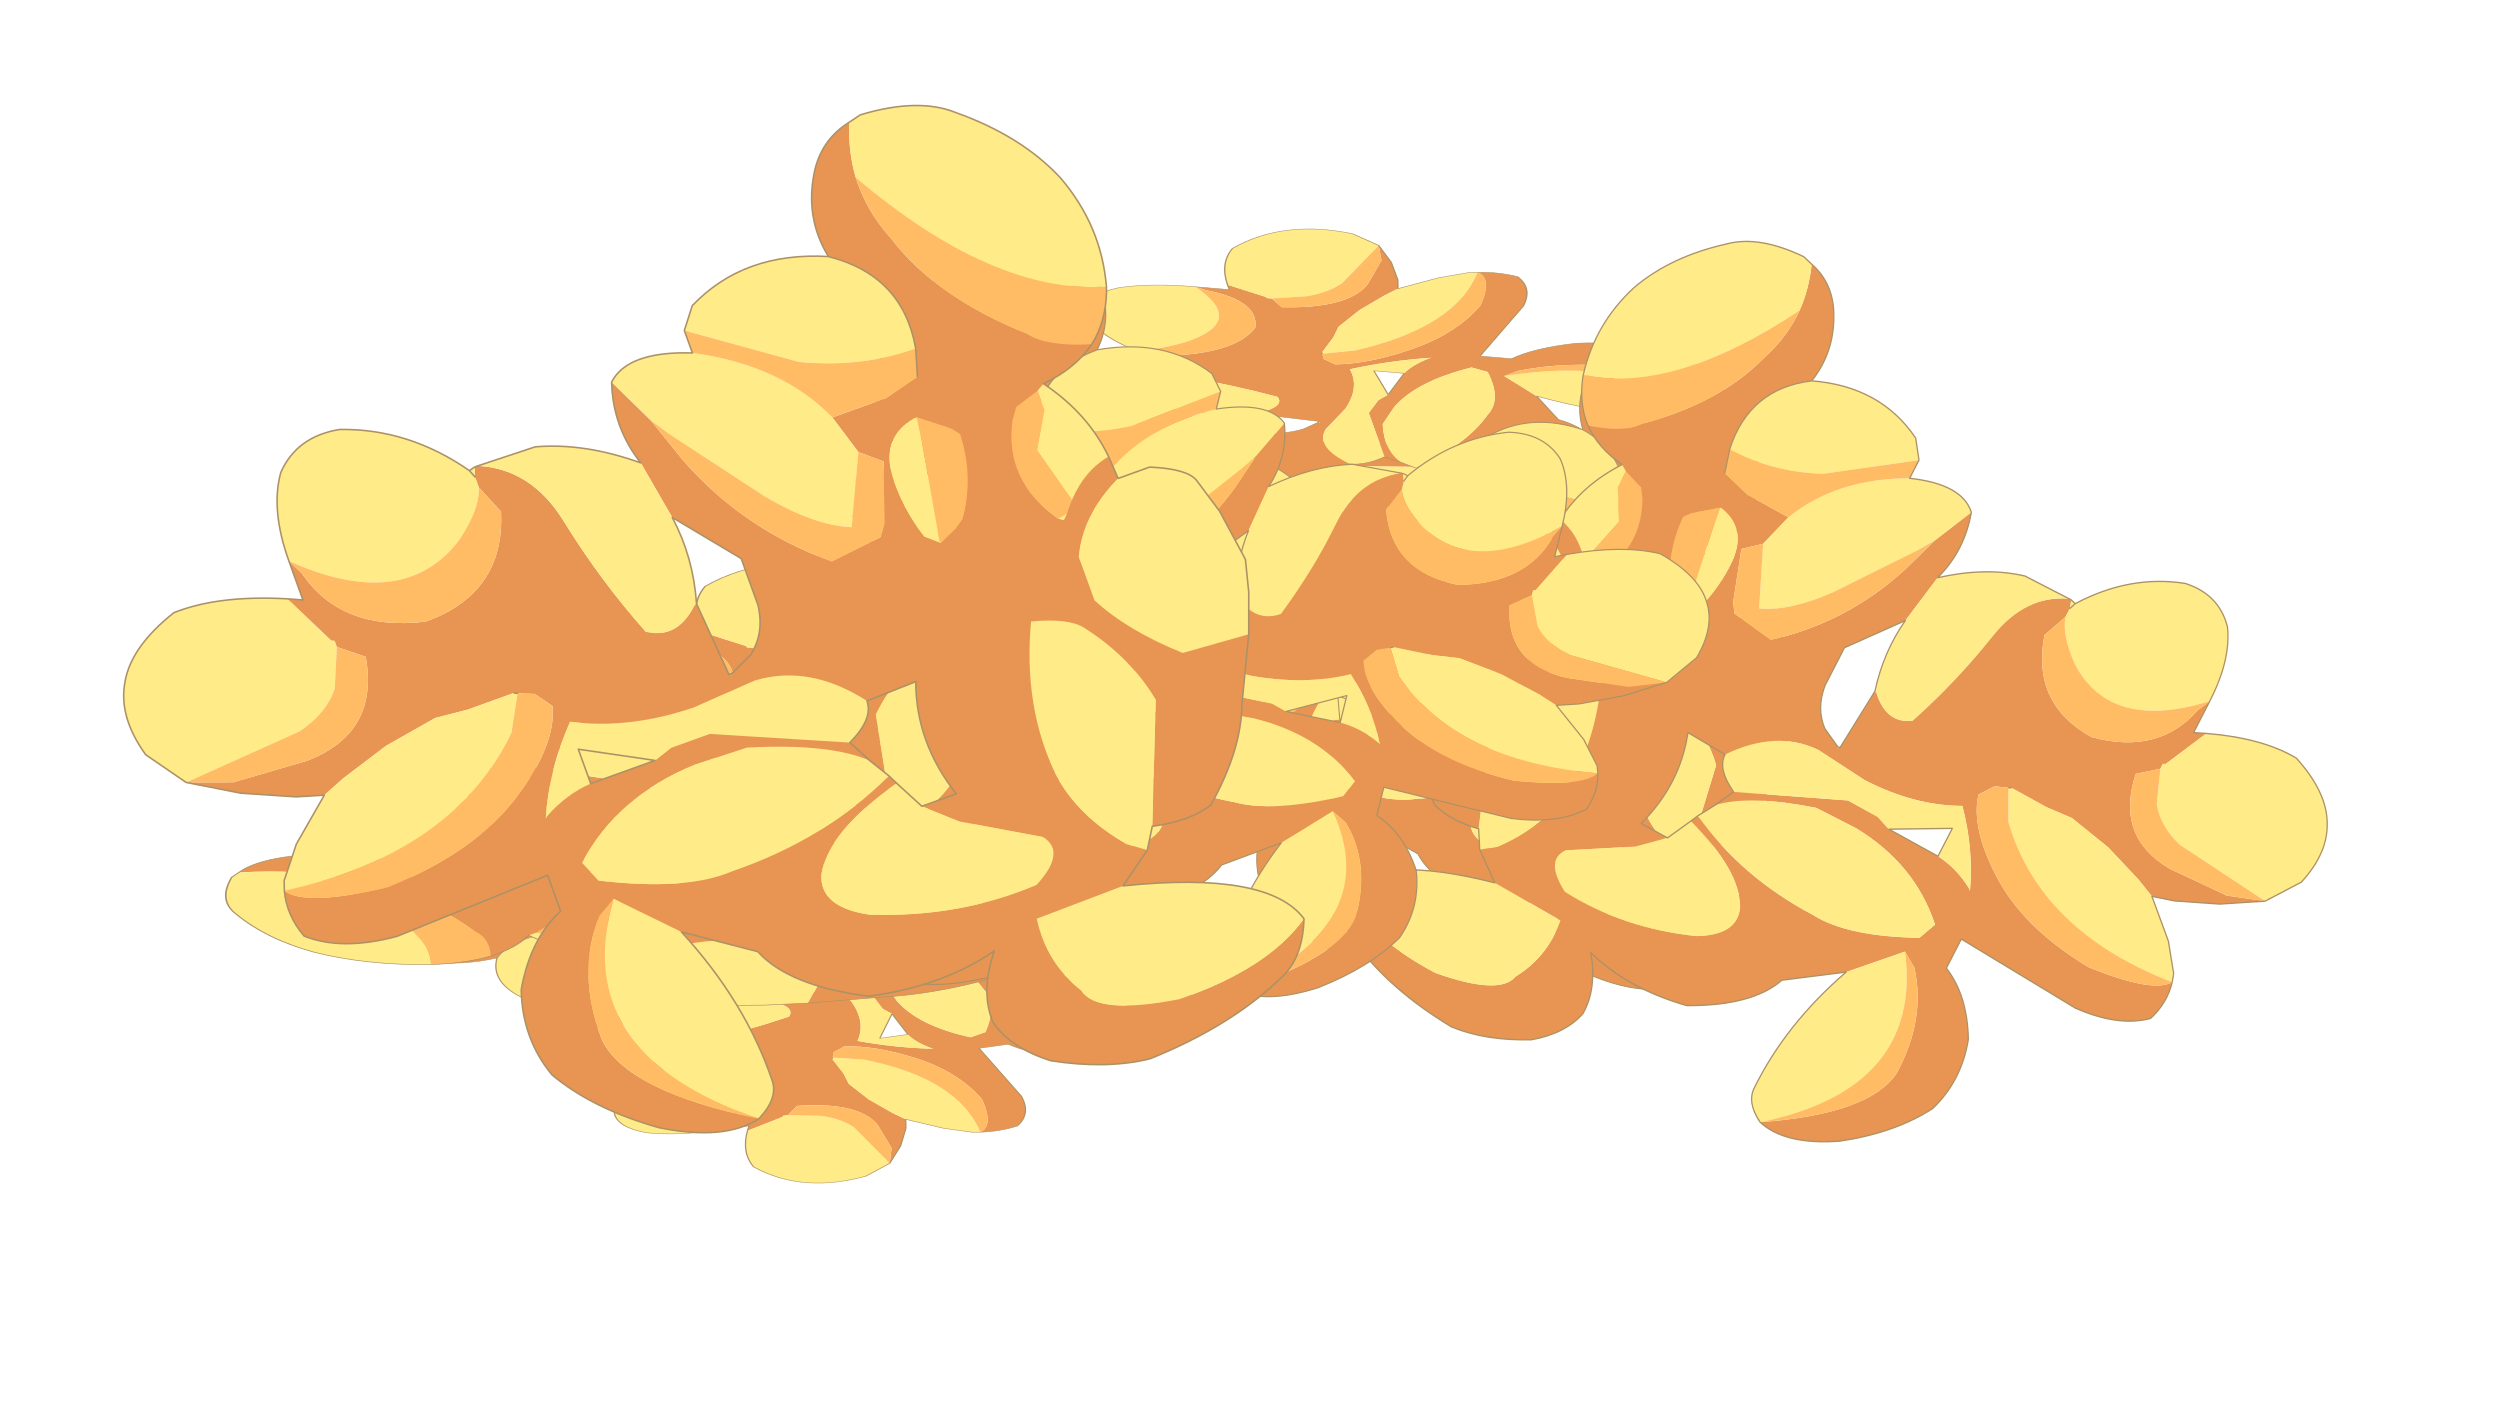<?xml version="1.0"?>
<svg xmlns="http://www.w3.org/2000/svg" xmlns:xlink="http://www.w3.org/1999/xlink" width="78.5px" height="44.2px"><g transform="matrix(1, 0, 0, 1, -155.95, -172.85)"><use xlink:href="#object-0" width="54.8" height="39.5" transform="matrix(0.007, 0.318, 0.859, -0.02, 180.75, 179.55)"/><use xlink:href="#object-5" width="54.8" height="39.5" transform="matrix(0.009, 0.391, 1.056, -0.024, 161, 189.9)"/><use xlink:href="#object-10" width="54.8" height="39.5" transform="matrix(-0.799, -0.166, -0.175, 0.842, 234.45, 183.8)"/><use xlink:href="#object-15" width="54.8" height="39.5" transform="matrix(0.998, -0.062, 0.062, 0.998, 155.95, 176.25)"/></g><defs><g transform="matrix(1, 0, 0, 1, -0.45, -0.1)" id="object-0"><use xlink:href="#object-1" width="34.75" height="31" transform="matrix(-0.78, -0.212, -0.228, 0.726, 55.25, 12.45)"/><use xlink:href="#object-3" width="34.75" height="31" transform="matrix(0.959, -0.28, 0.28, 0.959, 0.45, 9.85)"/></g><g transform="matrix(1, 0, 0, 1, 0, 0)" id="object-1"><use xlink:href="#object-2" width="34.75" height="31" transform="matrix(1, 0, 0, 1, 0, 0)"/></g><g transform="matrix(1, 0, 0, 1, 0, 0)" id="object-2"><path fill-rule="evenodd" fill="#e89553" stroke="none" d="M30.65 9.9L30.4 10.05L29.6 10.3L29.35 10.65Q28.45 12.35 29.65 14.05L29.8 14.15L29.95 14L30.25 13.65Q30.95 12.9 31.8 12.75L31.85 13.5Q30.4 14.2 29.85 15.4L29.85 16.85Q30.5 18.1 31.9 19.35L34.05 19.5L33.1 21.5Q32.6 22.85 31.1 24.15Q30.3 24.4 29.15 24.15L30.6 20.45Q30.3 18.9 29.25 17.55Q28.9 17.1 27.75 16.8Q26.6 19.25 26.85 21.6Q27.05 23.05 28.2 24.4L28.75 24.8L27.65 25.6L24.75 25.65Q24.55 27.05 25.3 28.25Q25.5 29.15 28.1 29.55Q31.05 29.6 32.65 28.5Q32.2 29.65 31.35 30Q29.35 30.9 26.6 31Q25.2 30.85 23.65 30Q22.6 29.2 22.35 28.25Q22.3 27.2 23.15 26.15Q21.25 26.65 18.95 26.15Q16.7 25 16.15 23.65L14.1 22.25L12.45 20.55L11.85 20.9Q10.55 22.35 10.6 24.6Q10.8 26.4 14.4 28.6Q13.15 28.9 11.35 27.8Q9.6 26.55 8.75 25.1Q8.25 23.7 8.75 22.25Q9.55 20.85 10.75 20.35L10.75 19.15L5.65 19.35Q3.85 19.2 2.9 18.35Q2.6 17.55 2.8 16.8Q3.25 17.5 5.9 17.8Q8.9 17.7 10.75 16.45Q12.4 15.35 12.7 14.2L12.3 13.65L11.8 13.45L11.7 13.4L10.55 13.4L10.15 13.4L9.1 13.3L7.35 13.6L5.75 14.1L5 14.4L4.15 14.15L2.55 13.45L1.05 12.55L2.45 13.05L4.85 13.2Q7.3 13.15 7.7 10.75L6.95 10.15L6.95 9.95L6.85 9.9L6 8.2L6.45 8.4L6.45 7.1L6.7 7.6Q7.25 9.75 9.85 10.35Q12.5 10.35 13.25 7.9L12.85 6.95L12.85 6.9L12.85 6.6L12.95 6.3L13.05 6.3Q14.6 6.95 15 8.85Q15.45 11 16.25 13Q17.1 13.55 17.95 12.75L18.05 12.75L18.25 15.15L18.3 15.2L18.35 15.2L18.35 15.15L19.1 14.8Q19.75 14.3 19.85 13.4L19.85 11.85L18.25 9.9L17.9 7.95Q17.45 6.6 17.9 5.25L18.65 6.8L19.15 8.25Q20.2 11 22.5 12.9L24.2 12.7L24.45 12.35L25.1 10.5L24.45 9.95L24.05 8.65L25.85 8.65L27 8.35L27.25 7.5Q27.65 5.2 25.65 3.85Q25.35 2.4 26.2 1.1Q26.75 0.3 27.7 0.1Q27.35 0.95 27.3 1.8Q27.25 2.9 27.7 4Q28.4 6.2 30.7 8.25Q31.15 8.85 32.5 9.25Q31.75 9.8 30.65 9.9M26.55 9.55L26.45 9.55Q25.3 9.75 25.2 11Q25.15 12.1 25.5 13.15L25.9 13.5L25.95 13.5L26.5 13.25L26.8 13.05Q27.6 11.95 27.65 10.5L27.45 10.25L26.55 9.55M22.55 21.1L23.7 21.1Q23.05 19.15 23.7 17.35L22.05 17.4Q20.75 15.7 18.95 15.6L16.85 15.75Q14.7 15.7 13.05 14.85Q11.9 16.05 11.3 17.45L11.35 17.4Q12.15 16.95 13 16.9L15.15 16.9L15.75 16.7L17.05 16.7L21.1 18.45L21.5 19.2Q20.5 18.25 18 17.5L16.3 17.45Q13.65 17.55 11.9 19.15L12.2 19.85Q14.7 21.1 16.25 21Q19.35 21.05 21.9 19.85L22.05 20.15Q19.5 20.85 18.85 22.05Q18.45 23 19.85 23.75Q22.5 24.8 25.1 24.65Q26.35 24 25.8 23.3L23.5 21.95L22.55 21.1"/><path fill-rule="evenodd" fill="#ffeb88" stroke="none" d="M30.4 10.05L30.65 9.9Q31.65 11.25 31.8 12.75Q30.95 12.9 30.25 13.65L29.75 11.8L30.4 10.7L30.4 10.05M27.3 1.8Q27.35 0.95 27.7 0.1L28.1 0Q30 0.1 30.95 0.95Q32.65 2.35 33.35 4Q34.05 5.85 33.55 7.7Q30.15 6.75 27.3 1.8M25.65 3.85Q27.65 5.2 27.25 7.5Q25.45 7.5 23.65 6.65L20.6 4.5L21.1 3.85Q23.2 2.8 25.65 3.85M24.05 8.65L24.45 9.95L23.45 12.1Q22.35 11.65 21.2 10.25L19.05 7.4L18.65 6.8L17.9 5.25Q18.7 4.5 20.6 5.25Q23.1 6.55 24.05 8.65M17.9 7.95L18.25 9.9Q18.45 11.3 18.05 12.7L17.95 12.75Q17.1 13.55 16.25 13Q15.45 11 15 8.85Q14.6 6.95 13.05 6.3L14.95 6.35Q16.45 6.75 17.9 7.95M12.95 6.3L12.85 6.6L12.85 6.9L12.85 6.95Q12.65 7.6 11.7 8.3Q9.3 9.85 6.45 7.1L6.7 7.6L6.45 7.1Q6.45 5.4 7.15 4.4Q8 3.5 9.35 3.75Q11.4 4.45 12.75 6.35L12.85 6.6L12.75 6.35L12.95 6.3M6 8.2L6.85 9.9L6.95 9.95L6.95 10.15L6.45 11.35Q5.95 12 4.95 12.25L1.05 12.55L0.15 11.3Q-0.25 9.9 0.3 8.95Q0.85 7.95 2.5 7.4Q4 7.35 6 8.2M5 14.4L5.75 14.1L7.35 13.6L9.1 13.3L10.15 13.4L10.55 13.4L11.7 13.4L11.8 13.45L11.2 14.55Q8.2 17.5 2.8 16.8L2.9 16.5L3.65 15.55L5 14.4M12.45 20.55L14.1 22.25Q15.25 25 15.2 27.6Q15.2 28.2 14.4 28.6Q9.45 24.65 12.45 20.55M32.65 28.5Q31.05 29.6 28.1 29.55Q25.5 29.15 25.3 28.25Q24.55 27.05 24.75 25.65L27.65 25.6Q32.1 26.7 32.65 28.5M28.75 24.8L28.2 24.4Q27.05 23.05 26.85 21.6Q26.6 19.25 27.75 16.8Q28.9 17.1 29.25 17.55Q30.3 18.9 30.6 20.45L29.15 24.15L28.75 24.8M34.05 19.5L31.9 19.35Q30.5 18.1 29.85 16.85L29.85 15.4Q30.4 14.2 31.85 13.5L32.9 13.5Q34 13.95 34.15 14.4L34.5 15.55L34.75 17.25L34.5 18.25L34.05 19.5M29.95 14L29.8 14.15L29.65 14.05L29.95 14M26.55 9.55L26.45 10.25L25.9 13.45L25.95 13.5L25.9 13.5L25.5 13.15Q25.15 12.1 25.2 11Q25.3 9.75 26.45 9.55L26.55 9.55M22.05 17.4Q22.05 18 21.1 18.45L17.05 16.7L15.75 16.7L15.15 16.9L13 15.75L13 16.9Q12.15 16.95 11.35 17.4L11.3 17.45Q11.9 16.05 13.05 14.85Q14.7 15.7 16.85 15.75L18.95 15.6Q20.75 15.7 22.05 17.4M21.5 19.2L21.9 19.85Q19.35 21.05 16.25 21Q14.7 21.1 12.2 19.85L11.9 19.15Q13.65 17.55 16.3 17.45L18 17.5Q20.5 18.25 21.5 19.2M22.05 20.15L22.55 21.1L23.5 21.95L25.8 23.3Q26.35 24 25.1 24.65Q22.5 24.8 19.85 23.75Q18.45 23 18.85 22.05Q19.5 20.85 22.05 20.15"/><path fill-rule="evenodd" fill="#ffbc65" stroke="none" d="M32.5 9.25Q31.15 8.85 30.7 8.25Q28.4 6.2 27.7 4Q27.25 2.9 27.3 1.8Q30.15 6.75 33.55 7.7L33.5 7.85Q33.15 8.75 32.5 9.25M27.25 7.5L27 8.35L25.85 8.65L24.05 8.65Q23.1 6.55 20.6 5.25L20.6 4.5L23.65 6.65Q25.45 7.5 27.25 7.5M24.45 9.95L25.1 10.5L24.45 12.35L24.2 12.7L22.5 12.9Q20.2 11 19.15 8.25L18.65 6.8L19.05 7.4L21.2 10.25Q22.35 11.65 23.45 12.1L24.45 9.95M12.85 6.95L13.25 7.9Q12.5 10.35 9.85 10.35Q7.25 9.75 6.7 7.6L6.45 7.1Q9.3 9.85 11.7 8.3Q12.65 7.6 12.85 6.95M6.95 10.15L7.7 10.75Q7.3 13.15 4.85 13.2L2.45 13.05L1.05 12.55L4.95 12.25Q5.95 12 6.45 11.35L6.95 10.15M11.8 13.45L12.3 13.65L12.7 14.2Q12.4 15.35 10.75 16.45Q8.9 17.7 5.9 17.8Q3.25 17.5 2.8 16.8Q8.2 17.5 11.2 14.55L11.8 13.45M14.4 28.6Q10.8 26.4 10.6 24.6Q10.55 22.35 11.85 20.9L12.45 20.55Q9.45 24.65 14.4 28.6M30.25 13.65L29.95 14L29.65 14.05Q28.45 12.35 29.35 10.65L29.6 10.3L30.4 10.05L30.4 10.7L29.75 11.8L30.25 13.65M25.95 13.5L25.9 13.45L26.45 10.25L26.55 9.55L27.45 10.25L27.65 10.5Q27.6 11.95 26.8 13.05L26.5 13.25L25.95 13.5"/><path fill-rule="evenodd" fill="#daa16a" stroke="none" d="M18.35 15.15L18.35 15.2L18.3 15.2L18.25 15.15L18.3 15.15L18.35 15.15M18.05 12.75L17.95 12.75L18.05 12.7L18.05 12.75"/><path fill="none" stroke="#ac9165" stroke-width="0.05" stroke-linecap="round" stroke-linejoin="round" d="M30.65 9.9Q31.75 9.8 32.5 9.25Q33.15 8.75 33.5 7.85L33.55 7.7Q34.05 5.85 33.35 4Q32.65 2.35 30.95 0.95Q30 0.1 28.1 0L27.7 0.1Q26.75 0.3 26.2 1.1Q25.35 2.4 25.65 3.85Q27.65 5.2 27.25 7.5L27 8.35M17.9 5.25Q17.45 6.6 17.9 7.95Q16.45 6.75 14.95 6.35L13.05 6.3L12.95 6.3L12.75 6.35L12.85 6.6M18.25 9.9L19.85 11.85L19.85 13.4Q19.75 14.3 19.1 14.8L18.35 15.15L18.3 15.15L18.25 15.15L18.05 12.75L18.05 12.7Q18.45 11.3 18.25 9.9M6.45 7.1L6.45 8.4L6 8.2Q4 7.35 2.5 7.4Q0.85 7.95 0.3 8.95Q-0.25 9.9 0.15 11.3L1.05 12.55L2.55 13.45L4.15 14.15L5 14.4L3.65 15.55L2.9 16.5L2.8 16.8Q2.6 17.55 2.9 18.35Q3.85 19.2 5.65 19.35L10.75 19.15L10.75 20.35Q9.55 20.85 8.75 22.25Q8.25 23.7 8.75 25.1Q9.6 26.55 11.35 27.8Q13.15 28.9 14.4 28.6Q15.2 28.2 15.2 27.6Q15.25 25 14.1 22.25L16.15 23.65Q16.7 25 18.95 26.15Q21.25 26.65 23.15 26.15Q22.3 27.2 22.35 28.25Q22.6 29.2 23.65 30Q25.2 30.85 26.6 31Q29.35 30.9 31.35 30Q32.2 29.65 32.65 28.5Q32.1 26.7 27.65 25.6L28.75 24.8L29.15 24.15Q30.3 24.4 31.1 24.15Q32.6 22.85 33.1 21.5L34.05 19.5L34.5 18.25L34.75 17.25L34.5 15.55L34.15 14.4Q34 13.95 32.9 13.5L31.85 13.5L31.8 12.75Q31.65 11.25 30.65 9.9M11.7 13.4L11.8 13.45M20.6 5.25L20.6 4.5L21.1 3.85Q23.2 2.8 25.65 3.85M20.6 5.25Q18.7 4.5 17.9 5.25M22.55 21.1L23.7 21.1Q23.05 19.15 23.7 17.35L22.05 17.4Q22.05 18 21.1 18.45L21.5 19.2L21.9 19.85L22.05 20.15L22.55 21.1M12.75 6.35Q11.4 4.45 9.35 3.75Q8 3.5 7.15 4.4Q6.45 5.4 6.45 7.1M13 16.9L13 15.75L15.15 16.9L13 16.9"/></g><g transform="matrix(1, 0, 0, 1, 0, 0)" id="object-3"><use xlink:href="#object-4" width="34.75" height="31" transform="matrix(1, 0, 0, 1, 0, 0)"/></g><g transform="matrix(1, 0, 0, 1, 0, 0)" id="object-4"><path fill-rule="evenodd" fill="#e89553" stroke="none" d="M30.65 9.9L30.4 10.05L29.6 10.3L29.35 10.65Q28.45 12.35 29.65 14.05L29.8 14.15L29.95 14L30.25 13.65Q30.95 12.9 31.8 12.75L31.85 13.5Q30.4 14.2 29.85 15.4L29.85 16.85Q30.5 18.1 31.9 19.35L34.05 19.5L33.1 21.5Q32.6 22.85 31.1 24.15Q30.3 24.4 29.15 24.15L30.6 20.45Q30.3 18.9 29.25 17.55Q28.9 17.1 27.75 16.8Q26.6 19.25 26.85 21.6Q27.05 23.05 28.2 24.4L28.75 24.8L27.65 25.6L24.75 25.65Q24.55 27.05 25.3 28.25Q25.5 29.15 28.1 29.55Q31.05 29.6 32.65 28.5Q32.2 29.65 31.35 30Q29.35 30.9 26.6 31Q25.2 30.85 23.65 30Q22.6 29.2 22.35 28.25Q22.3 27.2 23.15 26.15Q21.25 26.65 18.95 26.15Q16.7 25 16.15 23.65L14.1 22.25L12.45 20.55L11.85 20.9Q10.55 22.35 10.6 24.6Q10.8 26.4 14.4 28.6Q13.15 28.9 11.35 27.8Q9.6 26.55 8.75 25.1Q8.25 23.7 8.75 22.25Q9.55 20.85 10.75 20.35L10.75 19.15L5.65 19.35Q3.85 19.2 2.9 18.35Q2.6 17.55 2.8 16.8Q3.25 17.5 5.9 17.8Q8.9 17.7 10.75 16.45Q12.4 15.35 12.7 14.2L12.3 13.65L11.8 13.45L11.7 13.4L10.55 13.4L10.15 13.4L9.1 13.3L7.35 13.6L5.75 14.1L5 14.4L4.15 14.15L2.55 13.45L1.05 12.55L2.45 13.05L4.85 13.2Q7.3 13.15 7.7 10.75L6.95 10.15L6.95 9.95L6.85 9.9L6 8.2L6.45 8.4L6.45 7.1L6.7 7.6Q7.25 9.75 9.85 10.35Q12.5 10.35 13.25 7.9L12.85 6.95L12.85 6.9L12.85 6.6L12.95 6.3L13.05 6.3Q14.6 6.95 15 8.85Q15.45 11 16.25 13Q17.1 13.55 17.95 12.75L18.05 12.75L18.25 15.15L18.3 15.2L18.35 15.2L18.35 15.15L19.1 14.8Q19.75 14.3 19.85 13.4L19.85 11.85L18.25 9.9L17.9 7.95Q17.45 6.6 17.9 5.25L18.65 6.8L19.15 8.25Q20.2 11 22.5 12.9L24.2 12.7L24.45 12.35L25.1 10.5L24.45 9.95L24.05 8.65L25.85 8.65L27 8.35L27.25 7.5Q27.65 5.2 25.65 3.85Q25.35 2.4 26.2 1.1Q26.75 0.3 27.7 0.1Q27.35 0.95 27.3 1.8Q27.25 2.9 27.7 4Q28.4 6.2 30.7 8.25Q31.15 8.85 32.5 9.25Q31.75 9.8 30.65 9.9M26.55 9.55L26.45 9.55Q25.3 9.75 25.2 11Q25.15 12.1 25.5 13.15L25.9 13.5L25.95 13.5L26.5 13.25L26.8 13.05Q27.6 11.95 27.65 10.5L27.45 10.25L26.55 9.55M22.55 21.1L23.7 21.1Q23.05 19.15 23.7 17.35L22.05 17.4Q20.75 15.7 18.95 15.6L16.85 15.75Q14.7 15.7 13.05 14.85Q11.9 16.05 11.3 17.45L11.35 17.4Q12.15 16.95 13 16.9L15.15 16.9L15.75 16.7L17.05 16.7L21.1 18.45L21.5 19.2Q20.5 18.25 18 17.5L16.3 17.45Q13.65 17.55 11.9 19.15L12.2 19.85Q14.7 21.1 16.25 21Q19.35 21.05 21.9 19.85L22.05 20.15Q19.5 20.85 18.85 22.05Q18.45 23 19.85 23.75Q22.5 24.8 25.1 24.65Q26.35 24 25.8 23.3L23.5 21.95L22.55 21.1"/><path fill-rule="evenodd" fill="#ffeb88" stroke="none" d="M30.4 10.05L30.65 9.9Q31.65 11.25 31.8 12.75Q30.95 12.9 30.25 13.65L29.75 11.8L30.4 10.7L30.4 10.05M27.3 1.8Q27.35 0.95 27.7 0.1L28.1 0Q30 0.1 30.95 0.95Q32.65 2.35 33.35 4Q34.05 5.85 33.55 7.7Q30.15 6.75 27.3 1.8M25.65 3.85Q27.65 5.2 27.25 7.5Q25.45 7.5 23.65 6.65L20.6 4.5L21.1 3.85Q23.2 2.8 25.65 3.85M24.05 8.65L24.45 9.95L23.45 12.1Q22.35 11.65 21.2 10.25L19.05 7.4L18.65 6.8L17.9 5.25Q18.7 4.5 20.6 5.25Q23.1 6.55 24.05 8.65M17.9 7.95L18.25 9.9Q18.45 11.3 18.05 12.7L17.95 12.75Q17.1 13.55 16.25 13Q15.45 11 15 8.85Q14.6 6.95 13.05 6.3L14.95 6.35Q16.45 6.75 17.9 7.95M12.95 6.3L12.85 6.6L12.85 6.9L12.85 6.95Q12.65 7.6 11.7 8.3Q9.3 9.85 6.45 7.1L6.7 7.6L6.45 7.1Q6.45 5.4 7.15 4.4Q8 3.5 9.35 3.75Q11.4 4.45 12.75 6.35L12.85 6.6L12.75 6.35L12.95 6.3M6 8.2L6.85 9.9L6.95 9.95L6.95 10.15L6.45 11.35Q5.95 12 4.95 12.25L1.05 12.55L0.15 11.3Q-0.25 9.9 0.3 8.95Q0.85 7.95 2.5 7.4Q4 7.35 6 8.2M5 14.4L5.75 14.1L7.35 13.6L9.1 13.3L10.15 13.4L10.55 13.4L11.7 13.4L11.8 13.45L11.2 14.55Q8.2 17.5 2.8 16.8L2.9 16.5L3.65 15.55L5 14.4M12.45 20.55L14.1 22.25Q15.25 25 15.2 27.6Q15.2 28.2 14.4 28.6Q9.45 24.65 12.45 20.55M32.65 28.5Q31.05 29.6 28.1 29.55Q25.5 29.15 25.3 28.25Q24.55 27.05 24.75 25.65L27.65 25.6Q32.1 26.7 32.65 28.5M28.75 24.8L28.2 24.4Q27.05 23.05 26.85 21.6Q26.6 19.25 27.75 16.8Q28.9 17.1 29.25 17.55Q30.3 18.9 30.6 20.45L29.15 24.15L28.75 24.8M34.05 19.5L31.9 19.35Q30.5 18.1 29.85 16.85L29.85 15.4Q30.4 14.2 31.85 13.5L32.9 13.5Q34 13.95 34.15 14.4L34.5 15.55L34.75 17.25L34.5 18.25L34.05 19.5M29.95 14L29.8 14.15L29.65 14.05L29.95 14M26.55 9.55L26.45 10.25L25.9 13.45L25.95 13.5L25.9 13.5L25.5 13.15Q25.15 12.1 25.2 11Q25.3 9.75 26.45 9.55L26.55 9.55M22.05 17.4Q22.05 18 21.1 18.45L17.05 16.7L15.75 16.7L15.15 16.9L13 15.75L13 16.9Q12.15 16.95 11.35 17.4L11.3 17.45Q11.9 16.05 13.05 14.85Q14.7 15.7 16.85 15.75L18.95 15.6Q20.75 15.7 22.05 17.4M21.5 19.2L21.9 19.85Q19.35 21.05 16.25 21Q14.7 21.1 12.2 19.85L11.9 19.15Q13.65 17.55 16.3 17.45L18 17.5Q20.5 18.25 21.5 19.2M22.05 20.15L22.55 21.1L23.5 21.95L25.8 23.3Q26.35 24 25.1 24.65Q22.5 24.8 19.85 23.75Q18.45 23 18.85 22.05Q19.5 20.85 22.05 20.15"/><path fill-rule="evenodd" fill="#ffbc65" stroke="none" d="M32.5 9.25Q31.15 8.85 30.7 8.25Q28.4 6.2 27.7 4Q27.25 2.9 27.3 1.8Q30.15 6.75 33.55 7.7L33.5 7.85Q33.15 8.75 32.5 9.25M27.25 7.5L27 8.35L25.85 8.65L24.05 8.65Q23.1 6.55 20.6 5.25L20.6 4.5L23.65 6.65Q25.45 7.5 27.25 7.5M24.45 9.95L25.1 10.5L24.45 12.35L24.2 12.7L22.5 12.9Q20.2 11 19.15 8.25L18.65 6.8L19.05 7.4L21.2 10.25Q22.35 11.65 23.45 12.1L24.45 9.95M12.85 6.95L13.25 7.9Q12.5 10.35 9.85 10.35Q7.25 9.75 6.7 7.6L6.45 7.1Q9.3 9.85 11.7 8.3Q12.65 7.6 12.85 6.95M6.95 10.15L7.7 10.75Q7.3 13.15 4.85 13.2L2.45 13.05L1.05 12.55L4.95 12.25Q5.95 12 6.45 11.35L6.95 10.15M11.8 13.45L12.3 13.65L12.7 14.2Q12.4 15.35 10.75 16.45Q8.9 17.7 5.9 17.8Q3.25 17.5 2.8 16.8Q8.2 17.5 11.2 14.55L11.8 13.45M14.4 28.6Q10.8 26.4 10.6 24.6Q10.55 22.35 11.85 20.9L12.45 20.55Q9.45 24.65 14.4 28.6M30.25 13.65L29.95 14L29.65 14.05Q28.45 12.35 29.35 10.65L29.6 10.3L30.4 10.05L30.4 10.7L29.75 11.8L30.25 13.65M25.95 13.5L25.9 13.45L26.45 10.25L26.55 9.55L27.45 10.25L27.65 10.5Q27.6 11.95 26.8 13.05L26.5 13.25L25.95 13.5"/><path fill-rule="evenodd" fill="#daa16a" stroke="none" d="M18.35 15.15L18.35 15.2L18.3 15.2L18.25 15.15L18.3 15.15L18.35 15.15M18.05 12.75L17.95 12.75L18.05 12.7L18.05 12.75"/><path fill="none" stroke="#ac9165" stroke-width="0.05" stroke-linecap="round" stroke-linejoin="round" d="M30.65 9.9Q31.75 9.8 32.5 9.25Q33.15 8.75 33.5 7.85L33.55 7.7Q34.05 5.85 33.35 4Q32.65 2.35 30.95 0.95Q30 0.1 28.1 0L27.7 0.1Q26.75 0.3 26.2 1.1Q25.35 2.4 25.65 3.85Q27.65 5.2 27.25 7.5L27 8.35M17.9 5.25Q17.45 6.6 17.9 7.95Q16.45 6.75 14.95 6.35L13.05 6.3L12.95 6.3L12.75 6.35L12.85 6.6M18.25 9.9L19.85 11.85L19.85 13.4Q19.75 14.3 19.1 14.8L18.35 15.15L18.3 15.15L18.25 15.15L18.05 12.75L18.05 12.7Q18.45 11.3 18.25 9.9M6.45 7.1L6.45 8.4L6 8.2Q4 7.35 2.5 7.4Q0.85 7.95 0.3 8.95Q-0.25 9.9 0.15 11.3L1.05 12.55L2.55 13.45L4.15 14.15L5 14.4L3.65 15.55L2.9 16.5L2.8 16.8Q2.6 17.55 2.9 18.35Q3.85 19.2 5.65 19.35L10.75 19.15L10.75 20.35Q9.55 20.85 8.75 22.25Q8.25 23.7 8.75 25.1Q9.6 26.55 11.35 27.8Q13.15 28.9 14.4 28.6Q15.2 28.2 15.2 27.6Q15.25 25 14.1 22.25L16.15 23.65Q16.7 25 18.95 26.15Q21.25 26.65 23.15 26.15Q22.3 27.2 22.35 28.25Q22.6 29.2 23.65 30Q25.2 30.85 26.6 31Q29.35 30.9 31.35 30Q32.2 29.65 32.65 28.5Q32.1 26.7 27.65 25.6L28.75 24.8L29.15 24.15Q30.3 24.4 31.1 24.15Q32.6 22.85 33.1 21.5L34.05 19.5L34.5 18.25L34.75 17.25L34.5 15.55L34.15 14.4Q34 13.95 32.9 13.5L31.85 13.5L31.8 12.75Q31.65 11.25 30.65 9.9M11.7 13.4L11.8 13.45M20.6 5.25L20.6 4.5L21.1 3.85Q23.2 2.8 25.65 3.85M20.6 5.25Q18.7 4.5 17.9 5.25M22.55 21.1L23.7 21.1Q23.05 19.15 23.7 17.35L22.05 17.4Q22.05 18 21.1 18.45L21.5 19.2L21.9 19.85L22.05 20.15L22.55 21.1M12.75 6.35Q11.4 4.45 9.35 3.75Q8 3.5 7.15 4.4Q6.45 5.4 6.45 7.1M13 16.9L13 15.75L15.15 16.9L13 16.9"/></g><g transform="matrix(1, 0, 0, 1, -0.45, -0.1)" id="object-5"><use xlink:href="#object-6" width="34.75" height="31" transform="matrix(-0.78, -0.212, -0.228, 0.726, 55.25, 12.45)"/><use xlink:href="#object-8" width="34.75" height="31" transform="matrix(0.959, -0.28, 0.28, 0.959, 0.45, 9.85)"/></g><g transform="matrix(1, 0, 0, 1, 0, 0)" id="object-6"><use xlink:href="#object-7" width="34.75" height="31" transform="matrix(1, 0, 0, 1, 0, 0)"/></g><g transform="matrix(1, 0, 0, 1, 0, 0)" id="object-7"><path fill-rule="evenodd" fill="#e89553" stroke="none" d="M30.65 9.9L30.4 10.05L29.6 10.3L29.35 10.65Q28.45 12.35 29.65 14.05L29.8 14.15L29.95 14L30.25 13.65Q30.95 12.9 31.8 12.75L31.85 13.5Q30.4 14.2 29.85 15.4L29.85 16.85Q30.5 18.1 31.9 19.35L34.05 19.5L33.1 21.5Q32.6 22.85 31.1 24.15Q30.3 24.4 29.15 24.15L30.6 20.45Q30.3 18.9 29.25 17.55Q28.9 17.1 27.75 16.8Q26.6 19.25 26.85 21.6Q27.05 23.05 28.2 24.4L28.75 24.8L27.65 25.6L24.75 25.65Q24.55 27.05 25.3 28.25Q25.5 29.15 28.1 29.55Q31.05 29.6 32.65 28.5Q32.2 29.65 31.35 30Q29.35 30.9 26.6 31Q25.2 30.85 23.65 30Q22.6 29.2 22.35 28.25Q22.3 27.2 23.15 26.15Q21.25 26.65 18.95 26.15Q16.7 25 16.15 23.65L14.1 22.25L12.45 20.55L11.85 20.9Q10.55 22.35 10.6 24.6Q10.8 26.4 14.4 28.6Q13.15 28.9 11.35 27.8Q9.6 26.55 8.75 25.1Q8.25 23.7 8.75 22.25Q9.55 20.85 10.75 20.35L10.75 19.15L5.65 19.35Q3.85 19.2 2.9 18.35Q2.6 17.55 2.8 16.8Q3.25 17.5 5.9 17.8Q8.9 17.7 10.75 16.45Q12.4 15.35 12.7 14.2L12.3 13.65L11.8 13.45L11.7 13.4L10.55 13.4L10.15 13.4L9.1 13.3L7.35 13.6L5.75 14.1L5 14.4L4.15 14.15L2.55 13.45L1.05 12.55L2.45 13.05L4.85 13.2Q7.3 13.15 7.7 10.75L6.95 10.15L6.95 9.95L6.85 9.9L6 8.2L6.45 8.4L6.45 7.1L6.7 7.6Q7.25 9.75 9.85 10.35Q12.5 10.35 13.25 7.9L12.85 6.95L12.85 6.9L12.85 6.6L12.95 6.3L13.05 6.3Q14.6 6.95 15 8.85Q15.45 11 16.25 13Q17.1 13.55 17.95 12.75L18.05 12.75L18.25 15.15L18.3 15.2L18.35 15.2L18.35 15.15L19.1 14.8Q19.75 14.3 19.85 13.4L19.85 11.85L18.25 9.9L17.9 7.95Q17.45 6.6 17.9 5.25L18.65 6.8L19.15 8.25Q20.2 11 22.5 12.9L24.2 12.7L24.45 12.35L25.1 10.5L24.45 9.95L24.05 8.65L25.85 8.65L27 8.35L27.25 7.5Q27.65 5.2 25.65 3.85Q25.35 2.4 26.2 1.1Q26.75 0.3 27.7 0.1Q27.35 0.95 27.3 1.8Q27.25 2.9 27.7 4Q28.4 6.2 30.7 8.25Q31.15 8.85 32.5 9.25Q31.75 9.8 30.65 9.9M26.55 9.55L26.45 9.55Q25.3 9.75 25.2 11Q25.15 12.1 25.5 13.15L25.9 13.5L25.95 13.5L26.5 13.25L26.8 13.05Q27.6 11.95 27.65 10.5L27.45 10.25L26.55 9.55M22.55 21.1L23.7 21.1Q23.05 19.15 23.7 17.35L22.05 17.4Q20.75 15.7 18.95 15.6L16.85 15.75Q14.7 15.7 13.05 14.85Q11.9 16.05 11.3 17.45L11.35 17.4Q12.15 16.95 13 16.9L15.15 16.9L15.75 16.7L17.05 16.7L21.1 18.45L21.5 19.2Q20.5 18.25 18 17.5L16.3 17.45Q13.65 17.55 11.9 19.15L12.2 19.85Q14.7 21.1 16.25 21Q19.35 21.05 21.9 19.85L22.05 20.15Q19.5 20.85 18.85 22.05Q18.45 23 19.85 23.75Q22.5 24.8 25.1 24.65Q26.35 24 25.8 23.3L23.5 21.95L22.55 21.1"/><path fill-rule="evenodd" fill="#ffeb88" stroke="none" d="M30.4 10.05L30.65 9.9Q31.65 11.25 31.8 12.75Q30.95 12.9 30.25 13.65L29.75 11.8L30.4 10.7L30.4 10.05M27.3 1.8Q27.35 0.95 27.7 0.1L28.1 0Q30 0.1 30.95 0.95Q32.65 2.35 33.35 4Q34.05 5.85 33.55 7.7Q30.15 6.75 27.3 1.8M25.65 3.85Q27.65 5.2 27.25 7.5Q25.45 7.5 23.65 6.65L20.6 4.5L21.1 3.85Q23.2 2.8 25.65 3.85M24.05 8.65L24.45 9.95L23.45 12.1Q22.35 11.65 21.2 10.25L19.05 7.4L18.65 6.8L17.9 5.25Q18.7 4.5 20.6 5.25Q23.1 6.55 24.05 8.65M17.9 7.95L18.25 9.9Q18.45 11.3 18.05 12.7L17.95 12.75Q17.1 13.55 16.25 13Q15.45 11 15 8.85Q14.6 6.95 13.05 6.3L14.95 6.35Q16.45 6.75 17.9 7.95M12.95 6.3L12.85 6.6L12.85 6.9L12.85 6.95Q12.65 7.6 11.7 8.3Q9.3 9.85 6.45 7.1L6.7 7.6L6.45 7.1Q6.45 5.4 7.15 4.4Q8 3.5 9.35 3.75Q11.4 4.45 12.75 6.35L12.85 6.6L12.75 6.35L12.95 6.3M6 8.2L6.85 9.9L6.95 9.95L6.95 10.15L6.45 11.35Q5.95 12 4.95 12.25L1.05 12.55L0.15 11.3Q-0.25 9.9 0.3 8.95Q0.85 7.95 2.5 7.4Q4 7.35 6 8.2M5 14.4L5.75 14.1L7.35 13.6L9.1 13.3L10.15 13.4L10.55 13.4L11.7 13.4L11.8 13.45L11.2 14.55Q8.2 17.5 2.8 16.8L2.9 16.5L3.65 15.55L5 14.4M12.45 20.55L14.1 22.25Q15.25 25 15.2 27.6Q15.2 28.2 14.4 28.6Q9.45 24.65 12.45 20.55M32.65 28.5Q31.05 29.6 28.1 29.55Q25.5 29.15 25.3 28.25Q24.55 27.05 24.75 25.65L27.65 25.6Q32.1 26.7 32.65 28.5M28.75 24.8L28.2 24.4Q27.05 23.05 26.85 21.6Q26.6 19.25 27.75 16.8Q28.9 17.1 29.25 17.55Q30.3 18.9 30.6 20.45L29.15 24.15L28.75 24.8M34.05 19.5L31.9 19.35Q30.5 18.1 29.85 16.85L29.85 15.4Q30.4 14.2 31.85 13.5L32.9 13.5Q34 13.95 34.15 14.4L34.5 15.55L34.75 17.25L34.5 18.25L34.05 19.5M29.95 14L29.8 14.15L29.65 14.05L29.95 14M26.55 9.55L26.45 10.25L25.9 13.45L25.95 13.5L25.9 13.5L25.5 13.15Q25.15 12.1 25.2 11Q25.3 9.75 26.45 9.55L26.55 9.55M22.05 17.4Q22.05 18 21.1 18.45L17.05 16.7L15.75 16.7L15.15 16.9L13 15.75L13 16.9Q12.15 16.95 11.35 17.4L11.3 17.45Q11.9 16.05 13.05 14.85Q14.7 15.7 16.85 15.75L18.95 15.6Q20.75 15.7 22.05 17.4M21.5 19.2L21.9 19.85Q19.35 21.05 16.25 21Q14.7 21.1 12.2 19.85L11.9 19.15Q13.65 17.55 16.3 17.45L18 17.5Q20.5 18.25 21.5 19.2M22.05 20.15L22.55 21.1L23.5 21.95L25.8 23.3Q26.35 24 25.1 24.65Q22.5 24.8 19.85 23.75Q18.45 23 18.85 22.05Q19.5 20.85 22.05 20.15"/><path fill-rule="evenodd" fill="#ffbc65" stroke="none" d="M32.5 9.25Q31.15 8.85 30.7 8.25Q28.4 6.2 27.7 4Q27.25 2.9 27.3 1.8Q30.15 6.75 33.55 7.7L33.5 7.85Q33.15 8.75 32.5 9.25M27.25 7.5L27 8.35L25.85 8.65L24.05 8.65Q23.1 6.55 20.6 5.25L20.6 4.5L23.65 6.65Q25.45 7.5 27.25 7.5M24.45 9.95L25.1 10.5L24.45 12.35L24.2 12.7L22.5 12.9Q20.2 11 19.15 8.25L18.65 6.8L19.05 7.4L21.2 10.25Q22.35 11.65 23.45 12.1L24.45 9.95M12.85 6.95L13.25 7.9Q12.5 10.35 9.85 10.35Q7.25 9.75 6.7 7.6L6.45 7.1Q9.3 9.85 11.7 8.3Q12.65 7.6 12.85 6.95M6.95 10.15L7.7 10.75Q7.3 13.15 4.85 13.2L2.45 13.05L1.05 12.55L4.95 12.25Q5.95 12 6.45 11.35L6.95 10.15M11.8 13.45L12.3 13.65L12.7 14.2Q12.4 15.35 10.75 16.45Q8.9 17.7 5.9 17.8Q3.25 17.5 2.8 16.8Q8.2 17.5 11.2 14.55L11.8 13.45M14.4 28.6Q10.8 26.4 10.6 24.6Q10.55 22.35 11.85 20.9L12.45 20.55Q9.45 24.65 14.4 28.6M30.25 13.65L29.95 14L29.65 14.05Q28.45 12.35 29.35 10.65L29.6 10.3L30.4 10.05L30.4 10.7L29.75 11.8L30.25 13.65M25.95 13.5L25.9 13.45L26.45 10.25L26.55 9.55L27.45 10.25L27.65 10.5Q27.6 11.95 26.8 13.05L26.5 13.25L25.95 13.5"/><path fill-rule="evenodd" fill="#daa16a" stroke="none" d="M18.35 15.15L18.35 15.2L18.3 15.2L18.25 15.15L18.3 15.15L18.35 15.15M18.05 12.75L17.95 12.75L18.05 12.7L18.05 12.75"/><path fill="none" stroke="#ac9165" stroke-width="0.05" stroke-linecap="round" stroke-linejoin="round" d="M30.65 9.9Q31.75 9.8 32.5 9.25Q33.15 8.75 33.5 7.85L33.55 7.7Q34.05 5.85 33.35 4Q32.65 2.35 30.95 0.95Q30 0.1 28.1 0L27.7 0.1Q26.75 0.3 26.2 1.1Q25.35 2.4 25.65 3.85Q27.65 5.2 27.25 7.5L27 8.35M17.9 5.25Q17.45 6.6 17.9 7.95Q16.45 6.75 14.95 6.35L13.05 6.3L12.95 6.3L12.75 6.35L12.85 6.6M18.25 9.9L19.85 11.85L19.85 13.4Q19.75 14.3 19.1 14.8L18.35 15.15L18.3 15.15L18.25 15.15L18.05 12.75L18.05 12.7Q18.45 11.3 18.25 9.9M6.45 7.1L6.45 8.4L6 8.2Q4 7.35 2.5 7.4Q0.85 7.95 0.3 8.95Q-0.25 9.9 0.15 11.3L1.05 12.55L2.55 13.45L4.15 14.15L5 14.4L3.65 15.55L2.9 16.5L2.8 16.8Q2.6 17.55 2.9 18.35Q3.85 19.2 5.65 19.35L10.75 19.15L10.75 20.35Q9.55 20.85 8.75 22.25Q8.25 23.7 8.75 25.1Q9.6 26.55 11.35 27.8Q13.15 28.9 14.4 28.6Q15.2 28.2 15.2 27.6Q15.25 25 14.1 22.25L16.15 23.65Q16.7 25 18.95 26.15Q21.25 26.65 23.15 26.15Q22.3 27.2 22.35 28.25Q22.6 29.2 23.65 30Q25.2 30.85 26.6 31Q29.35 30.9 31.35 30Q32.2 29.65 32.65 28.5Q32.1 26.7 27.65 25.6L28.75 24.8L29.15 24.15Q30.3 24.4 31.1 24.15Q32.6 22.85 33.1 21.5L34.05 19.5L34.5 18.25L34.75 17.25L34.5 15.55L34.15 14.4Q34 13.95 32.9 13.5L31.85 13.5L31.8 12.75Q31.65 11.25 30.65 9.9M11.7 13.4L11.8 13.45M20.6 5.25L20.6 4.5L21.1 3.85Q23.2 2.8 25.65 3.85M20.6 5.25Q18.7 4.5 17.9 5.25M22.55 21.1L23.7 21.1Q23.05 19.15 23.7 17.35L22.05 17.4Q22.05 18 21.1 18.45L21.5 19.2L21.9 19.85L22.05 20.15L22.55 21.1M12.75 6.35Q11.4 4.45 9.35 3.75Q8 3.5 7.15 4.4Q6.45 5.4 6.45 7.1M13 16.9L13 15.75L15.15 16.9L13 16.9"/></g><g transform="matrix(1, 0, 0, 1, 0, 0)" id="object-8"><use xlink:href="#object-9" width="34.75" height="31" transform="matrix(1, 0, 0, 1, 0, 0)"/></g><g transform="matrix(1, 0, 0, 1, 0, 0)" id="object-9"><path fill-rule="evenodd" fill="#e89553" stroke="none" d="M30.65 9.9L30.4 10.05L29.6 10.3L29.35 10.65Q28.45 12.35 29.65 14.05L29.8 14.15L29.95 14L30.25 13.65Q30.95 12.9 31.8 12.75L31.85 13.5Q30.4 14.2 29.85 15.4L29.85 16.85Q30.5 18.1 31.9 19.35L34.05 19.5L33.1 21.5Q32.6 22.85 31.1 24.15Q30.3 24.4 29.15 24.15L30.6 20.45Q30.3 18.9 29.25 17.55Q28.9 17.1 27.75 16.8Q26.6 19.25 26.85 21.6Q27.05 23.05 28.2 24.4L28.75 24.8L27.65 25.6L24.75 25.65Q24.55 27.05 25.3 28.25Q25.5 29.15 28.1 29.55Q31.05 29.6 32.65 28.5Q32.2 29.65 31.35 30Q29.35 30.9 26.6 31Q25.2 30.85 23.65 30Q22.6 29.2 22.35 28.25Q22.3 27.2 23.15 26.15Q21.25 26.65 18.95 26.15Q16.7 25 16.15 23.65L14.1 22.25L12.45 20.55L11.85 20.9Q10.55 22.35 10.6 24.6Q10.8 26.4 14.4 28.6Q13.15 28.9 11.35 27.8Q9.6 26.55 8.75 25.1Q8.25 23.7 8.75 22.25Q9.55 20.85 10.75 20.35L10.75 19.15L5.65 19.35Q3.85 19.2 2.9 18.35Q2.6 17.55 2.8 16.8Q3.25 17.5 5.9 17.8Q8.9 17.7 10.75 16.45Q12.4 15.35 12.7 14.2L12.3 13.65L11.8 13.45L11.7 13.4L10.55 13.4L10.15 13.4L9.1 13.3L7.35 13.6L5.75 14.1L5 14.4L4.15 14.15L2.55 13.45L1.05 12.55L2.45 13.05L4.85 13.2Q7.3 13.15 7.7 10.75L6.95 10.15L6.95 9.95L6.85 9.9L6 8.2L6.45 8.4L6.45 7.1L6.7 7.6Q7.25 9.75 9.85 10.35Q12.5 10.35 13.25 7.9L12.85 6.95L12.85 6.9L12.85 6.6L12.95 6.3L13.05 6.3Q14.6 6.95 15 8.85Q15.45 11 16.25 13Q17.1 13.55 17.95 12.75L18.05 12.75L18.25 15.15L18.3 15.2L18.35 15.2L18.35 15.15L19.1 14.8Q19.75 14.3 19.85 13.4L19.85 11.85L18.25 9.9L17.9 7.95Q17.45 6.6 17.9 5.25L18.65 6.8L19.15 8.25Q20.2 11 22.5 12.9L24.2 12.7L24.45 12.35L25.1 10.5L24.45 9.95L24.05 8.65L25.85 8.65L27 8.35L27.25 7.5Q27.65 5.2 25.65 3.85Q25.35 2.4 26.2 1.1Q26.75 0.3 27.7 0.1Q27.35 0.95 27.3 1.8Q27.25 2.9 27.7 4Q28.4 6.2 30.7 8.25Q31.15 8.85 32.5 9.25Q31.75 9.8 30.65 9.9M26.55 9.55L26.45 9.55Q25.3 9.75 25.2 11Q25.15 12.1 25.5 13.15L25.9 13.5L25.95 13.5L26.5 13.25L26.8 13.05Q27.6 11.95 27.65 10.5L27.45 10.25L26.55 9.55M22.55 21.1L23.7 21.1Q23.05 19.15 23.7 17.35L22.05 17.4Q20.75 15.7 18.95 15.6L16.85 15.75Q14.7 15.7 13.05 14.85Q11.9 16.05 11.3 17.45L11.35 17.4Q12.15 16.95 13 16.9L15.15 16.9L15.75 16.7L17.05 16.7L21.1 18.45L21.5 19.2Q20.5 18.25 18 17.5L16.3 17.45Q13.65 17.55 11.9 19.15L12.2 19.85Q14.7 21.1 16.25 21Q19.35 21.05 21.9 19.85L22.05 20.15Q19.5 20.85 18.85 22.05Q18.45 23 19.85 23.75Q22.5 24.8 25.1 24.65Q26.35 24 25.8 23.3L23.5 21.95L22.55 21.1"/><path fill-rule="evenodd" fill="#ffeb88" stroke="none" d="M30.4 10.05L30.65 9.9Q31.65 11.25 31.8 12.75Q30.95 12.9 30.25 13.65L29.75 11.8L30.4 10.7L30.4 10.05M27.3 1.8Q27.35 0.95 27.7 0.1L28.1 0Q30 0.1 30.95 0.95Q32.65 2.35 33.35 4Q34.05 5.85 33.55 7.7Q30.15 6.75 27.3 1.8M25.65 3.85Q27.65 5.2 27.25 7.5Q25.45 7.5 23.65 6.65L20.6 4.5L21.1 3.85Q23.2 2.8 25.65 3.85M24.05 8.65L24.45 9.95L23.45 12.1Q22.35 11.65 21.2 10.25L19.05 7.4L18.65 6.8L17.9 5.25Q18.7 4.5 20.6 5.25Q23.1 6.55 24.05 8.65M17.9 7.95L18.25 9.9Q18.45 11.3 18.05 12.7L17.95 12.75Q17.1 13.55 16.25 13Q15.45 11 15 8.85Q14.6 6.95 13.05 6.3L14.95 6.35Q16.45 6.75 17.9 7.95M12.95 6.3L12.85 6.6L12.85 6.9L12.85 6.95Q12.65 7.6 11.7 8.3Q9.3 9.85 6.45 7.1L6.7 7.6L6.45 7.1Q6.45 5.4 7.15 4.4Q8 3.5 9.35 3.75Q11.4 4.45 12.75 6.35L12.85 6.6L12.75 6.35L12.95 6.3M6 8.2L6.85 9.9L6.95 9.95L6.95 10.15L6.45 11.35Q5.95 12 4.95 12.25L1.05 12.55L0.15 11.3Q-0.25 9.9 0.3 8.95Q0.85 7.95 2.5 7.4Q4 7.35 6 8.2M5 14.4L5.75 14.1L7.35 13.6L9.1 13.3L10.15 13.4L10.55 13.4L11.7 13.4L11.8 13.45L11.2 14.55Q8.2 17.5 2.8 16.8L2.9 16.5L3.65 15.55L5 14.4M12.45 20.55L14.1 22.25Q15.25 25 15.2 27.6Q15.2 28.2 14.4 28.6Q9.45 24.65 12.45 20.55M32.65 28.5Q31.05 29.6 28.1 29.55Q25.5 29.15 25.3 28.25Q24.55 27.05 24.75 25.65L27.65 25.6Q32.1 26.7 32.65 28.5M28.75 24.8L28.2 24.4Q27.05 23.05 26.85 21.6Q26.6 19.25 27.75 16.8Q28.9 17.1 29.25 17.55Q30.3 18.9 30.6 20.45L29.15 24.15L28.75 24.8M34.05 19.5L31.9 19.35Q30.5 18.1 29.85 16.85L29.85 15.4Q30.4 14.2 31.85 13.5L32.9 13.5Q34 13.95 34.15 14.4L34.5 15.55L34.75 17.25L34.5 18.25L34.05 19.5M29.95 14L29.8 14.15L29.65 14.05L29.95 14M26.55 9.55L26.45 10.25L25.9 13.45L25.95 13.5L25.9 13.5L25.5 13.15Q25.15 12.1 25.2 11Q25.3 9.75 26.45 9.55L26.55 9.55M22.05 17.4Q22.05 18 21.1 18.45L17.05 16.7L15.75 16.7L15.15 16.9L13 15.75L13 16.9Q12.15 16.95 11.35 17.4L11.3 17.45Q11.9 16.05 13.05 14.85Q14.7 15.7 16.85 15.75L18.95 15.6Q20.75 15.7 22.05 17.4M21.5 19.2L21.9 19.85Q19.35 21.05 16.25 21Q14.7 21.1 12.2 19.85L11.9 19.15Q13.65 17.55 16.3 17.45L18 17.5Q20.5 18.25 21.5 19.2M22.05 20.15L22.55 21.1L23.5 21.95L25.8 23.3Q26.35 24 25.1 24.65Q22.5 24.8 19.85 23.75Q18.45 23 18.85 22.05Q19.5 20.85 22.05 20.15"/><path fill-rule="evenodd" fill="#ffbc65" stroke="none" d="M32.5 9.25Q31.15 8.85 30.7 8.25Q28.4 6.2 27.7 4Q27.25 2.9 27.3 1.8Q30.15 6.75 33.55 7.7L33.5 7.85Q33.15 8.75 32.5 9.25M27.25 7.5L27 8.35L25.85 8.65L24.05 8.65Q23.1 6.55 20.6 5.25L20.6 4.5L23.65 6.65Q25.45 7.5 27.25 7.5M24.45 9.95L25.1 10.5L24.45 12.35L24.2 12.7L22.5 12.9Q20.2 11 19.15 8.25L18.65 6.8L19.05 7.4L21.2 10.25Q22.35 11.65 23.45 12.1L24.45 9.95M12.85 6.95L13.25 7.9Q12.5 10.35 9.85 10.35Q7.25 9.75 6.7 7.6L6.45 7.1Q9.3 9.85 11.7 8.3Q12.65 7.6 12.85 6.95M6.95 10.15L7.7 10.75Q7.3 13.15 4.85 13.2L2.45 13.05L1.05 12.55L4.95 12.25Q5.95 12 6.45 11.35L6.95 10.15M11.8 13.45L12.3 13.65L12.7 14.2Q12.4 15.35 10.75 16.45Q8.9 17.7 5.9 17.8Q3.25 17.5 2.8 16.8Q8.2 17.5 11.2 14.55L11.8 13.45M14.4 28.6Q10.8 26.4 10.6 24.6Q10.55 22.35 11.85 20.9L12.45 20.55Q9.45 24.65 14.4 28.6M30.25 13.65L29.95 14L29.65 14.05Q28.45 12.35 29.35 10.65L29.6 10.3L30.4 10.05L30.4 10.7L29.75 11.8L30.25 13.65M25.95 13.5L25.9 13.45L26.45 10.25L26.55 9.55L27.45 10.25L27.65 10.5Q27.6 11.95 26.8 13.05L26.5 13.25L25.95 13.5"/><path fill-rule="evenodd" fill="#daa16a" stroke="none" d="M18.35 15.15L18.35 15.2L18.3 15.2L18.25 15.15L18.3 15.15L18.35 15.15M18.05 12.75L17.95 12.75L18.05 12.7L18.05 12.75"/><path fill="none" stroke="#ac9165" stroke-width="0.05" stroke-linecap="round" stroke-linejoin="round" d="M30.65 9.9Q31.75 9.8 32.5 9.25Q33.15 8.75 33.5 7.85L33.55 7.7Q34.05 5.85 33.35 4Q32.65 2.35 30.95 0.95Q30 0.1 28.1 0L27.7 0.1Q26.75 0.3 26.2 1.1Q25.35 2.4 25.65 3.85Q27.65 5.2 27.25 7.5L27 8.35M17.9 5.25Q17.45 6.6 17.9 7.95Q16.45 6.75 14.95 6.35L13.05 6.3L12.95 6.3L12.75 6.35L12.85 6.6M18.25 9.9L19.85 11.85L19.85 13.4Q19.75 14.3 19.1 14.8L18.35 15.15L18.3 15.15L18.25 15.15L18.05 12.75L18.05 12.7Q18.45 11.3 18.25 9.9M6.45 7.1L6.45 8.4L6 8.2Q4 7.35 2.5 7.4Q0.85 7.95 0.3 8.95Q-0.25 9.9 0.15 11.3L1.05 12.55L2.55 13.45L4.15 14.15L5 14.4L3.65 15.55L2.9 16.5L2.8 16.8Q2.6 17.55 2.9 18.35Q3.85 19.2 5.65 19.35L10.75 19.15L10.75 20.35Q9.55 20.85 8.75 22.25Q8.25 23.7 8.75 25.1Q9.6 26.55 11.35 27.8Q13.15 28.9 14.4 28.6Q15.2 28.2 15.2 27.6Q15.25 25 14.1 22.25L16.15 23.65Q16.7 25 18.95 26.15Q21.25 26.65 23.15 26.15Q22.3 27.2 22.35 28.25Q22.6 29.2 23.65 30Q25.2 30.85 26.6 31Q29.35 30.9 31.35 30Q32.2 29.65 32.65 28.5Q32.1 26.7 27.65 25.6L28.75 24.8L29.15 24.15Q30.3 24.4 31.1 24.15Q32.6 22.85 33.1 21.5L34.05 19.5L34.5 18.25L34.75 17.25L34.5 15.55L34.15 14.4Q34 13.95 32.9 13.5L31.85 13.5L31.8 12.75Q31.65 11.25 30.65 9.9M11.7 13.4L11.8 13.45M20.6 5.25L20.6 4.5L21.1 3.85Q23.2 2.8 25.65 3.85M20.6 5.25Q18.7 4.5 17.9 5.25M22.55 21.1L23.7 21.1Q23.05 19.15 23.7 17.35L22.05 17.4Q22.05 18 21.1 18.45L21.5 19.2L21.9 19.85L22.05 20.15L22.55 21.1M12.75 6.35Q11.4 4.45 9.35 3.75Q8 3.5 7.15 4.4Q6.45 5.4 6.45 7.1M13 16.9L13 15.75L15.15 16.9L13 16.9"/></g><g transform="matrix(1, 0, 0, 1, -0.45, -0.1)" id="object-10"><use xlink:href="#object-11" width="34.75" height="31" transform="matrix(-0.78, -0.212, -0.228, 0.726, 55.25, 12.45)"/><use xlink:href="#object-13" width="34.75" height="31" transform="matrix(0.959, -0.28, 0.28, 0.959, 0.45, 9.85)"/></g><g transform="matrix(1, 0, 0, 1, 0, 0)" id="object-11"><use xlink:href="#object-12" width="34.75" height="31" transform="matrix(1, 0, 0, 1, 0, 0)"/></g><g transform="matrix(1, 0, 0, 1, 0, 0)" id="object-12"><path fill-rule="evenodd" fill="#e89553" stroke="none" d="M30.65 9.9L30.4 10.05L29.6 10.3L29.35 10.65Q28.45 12.35 29.65 14.05L29.8 14.15L29.95 14L30.25 13.65Q30.95 12.9 31.8 12.75L31.85 13.5Q30.4 14.2 29.85 15.4L29.85 16.85Q30.5 18.1 31.9 19.35L34.05 19.5L33.1 21.5Q32.6 22.85 31.1 24.15Q30.3 24.4 29.15 24.15L30.6 20.45Q30.3 18.9 29.25 17.55Q28.9 17.1 27.75 16.8Q26.6 19.25 26.85 21.6Q27.05 23.05 28.2 24.4L28.75 24.8L27.65 25.6L24.75 25.65Q24.55 27.05 25.3 28.25Q25.5 29.15 28.1 29.55Q31.05 29.6 32.65 28.5Q32.2 29.65 31.35 30Q29.35 30.9 26.6 31Q25.2 30.85 23.65 30Q22.6 29.2 22.35 28.25Q22.3 27.2 23.15 26.15Q21.25 26.65 18.95 26.15Q16.7 25 16.15 23.65L14.1 22.25L12.45 20.55L11.85 20.9Q10.55 22.35 10.6 24.6Q10.8 26.4 14.4 28.6Q13.15 28.9 11.35 27.8Q9.6 26.55 8.75 25.1Q8.25 23.7 8.75 22.25Q9.55 20.85 10.75 20.35L10.75 19.15L5.65 19.35Q3.85 19.2 2.9 18.35Q2.6 17.55 2.8 16.8Q3.25 17.5 5.9 17.8Q8.9 17.7 10.75 16.45Q12.4 15.35 12.7 14.2L12.3 13.65L11.8 13.45L11.7 13.4L10.55 13.4L10.15 13.4L9.1 13.3L7.35 13.6L5.75 14.1L5 14.4L4.15 14.15L2.55 13.45L1.05 12.55L2.45 13.05L4.85 13.2Q7.3 13.15 7.7 10.75L6.95 10.15L6.95 9.95L6.85 9.9L6 8.2L6.45 8.4L6.45 7.1L6.7 7.6Q7.25 9.75 9.85 10.35Q12.5 10.35 13.25 7.9L12.85 6.95L12.85 6.9L12.85 6.6L12.95 6.3L13.05 6.3Q14.6 6.95 15 8.85Q15.45 11 16.25 13Q17.1 13.55 17.95 12.75L18.05 12.75L18.25 15.15L18.3 15.2L18.35 15.2L18.35 15.15L19.1 14.8Q19.75 14.3 19.85 13.4L19.85 11.85L18.25 9.9L17.9 7.95Q17.45 6.6 17.9 5.25L18.65 6.8L19.15 8.25Q20.2 11 22.5 12.9L24.2 12.7L24.45 12.35L25.1 10.5L24.45 9.95L24.05 8.65L25.85 8.65L27 8.35L27.25 7.5Q27.65 5.2 25.65 3.85Q25.35 2.4 26.2 1.1Q26.75 0.3 27.7 0.1Q27.35 0.95 27.3 1.8Q27.25 2.9 27.7 4Q28.4 6.2 30.7 8.25Q31.15 8.85 32.5 9.25Q31.75 9.8 30.65 9.9M26.55 9.55L26.45 9.55Q25.3 9.75 25.2 11Q25.15 12.1 25.5 13.15L25.9 13.5L25.95 13.5L26.5 13.25L26.8 13.05Q27.6 11.95 27.65 10.5L27.45 10.25L26.55 9.55M22.55 21.1L23.7 21.1Q23.05 19.15 23.7 17.35L22.05 17.4Q20.75 15.7 18.95 15.6L16.85 15.75Q14.7 15.7 13.05 14.85Q11.9 16.05 11.3 17.45L11.35 17.4Q12.15 16.95 13 16.9L15.15 16.9L15.75 16.7L17.05 16.7L21.1 18.45L21.5 19.2Q20.5 18.25 18 17.5L16.3 17.45Q13.65 17.55 11.9 19.15L12.2 19.85Q14.7 21.1 16.25 21Q19.35 21.05 21.9 19.85L22.05 20.15Q19.5 20.85 18.85 22.05Q18.45 23 19.85 23.75Q22.5 24.8 25.1 24.65Q26.35 24 25.8 23.3L23.5 21.95L22.55 21.1"/><path fill-rule="evenodd" fill="#ffeb88" stroke="none" d="M30.4 10.05L30.65 9.9Q31.65 11.25 31.8 12.75Q30.95 12.9 30.25 13.65L29.75 11.8L30.4 10.7L30.4 10.05M27.3 1.8Q27.35 0.95 27.7 0.1L28.1 0Q30 0.1 30.95 0.95Q32.65 2.35 33.35 4Q34.05 5.85 33.55 7.7Q30.15 6.75 27.3 1.8M25.65 3.85Q27.65 5.2 27.25 7.5Q25.45 7.5 23.65 6.65L20.6 4.5L21.1 3.85Q23.2 2.8 25.65 3.85M24.05 8.65L24.45 9.95L23.45 12.1Q22.35 11.65 21.2 10.25L19.05 7.4L18.65 6.8L17.9 5.25Q18.7 4.5 20.6 5.25Q23.1 6.55 24.05 8.65M17.9 7.95L18.25 9.9Q18.45 11.3 18.05 12.7L17.95 12.75Q17.1 13.55 16.25 13Q15.45 11 15 8.85Q14.6 6.95 13.05 6.3L14.95 6.35Q16.45 6.75 17.9 7.95M12.95 6.3L12.85 6.6L12.85 6.9L12.85 6.95Q12.65 7.6 11.7 8.3Q9.3 9.85 6.45 7.1L6.7 7.6L6.45 7.1Q6.45 5.4 7.15 4.4Q8 3.5 9.35 3.75Q11.4 4.45 12.75 6.35L12.85 6.6L12.75 6.35L12.95 6.3M6 8.2L6.85 9.9L6.95 9.95L6.95 10.15L6.45 11.35Q5.95 12 4.95 12.25L1.05 12.55L0.15 11.3Q-0.25 9.9 0.3 8.95Q0.85 7.95 2.5 7.4Q4 7.35 6 8.2M5 14.4L5.75 14.1L7.35 13.6L9.1 13.3L10.15 13.4L10.55 13.4L11.7 13.4L11.8 13.45L11.2 14.55Q8.2 17.5 2.8 16.8L2.9 16.5L3.65 15.55L5 14.4M12.45 20.55L14.1 22.25Q15.25 25 15.2 27.6Q15.2 28.2 14.4 28.6Q9.45 24.65 12.45 20.55M32.65 28.5Q31.05 29.6 28.1 29.55Q25.5 29.15 25.3 28.25Q24.55 27.05 24.75 25.65L27.65 25.6Q32.1 26.7 32.65 28.5M28.75 24.8L28.2 24.4Q27.05 23.05 26.85 21.6Q26.6 19.25 27.75 16.8Q28.9 17.1 29.25 17.55Q30.3 18.9 30.6 20.45L29.15 24.15L28.75 24.8M34.05 19.5L31.9 19.35Q30.5 18.1 29.85 16.85L29.85 15.4Q30.4 14.2 31.85 13.5L32.9 13.5Q34 13.95 34.15 14.4L34.5 15.55L34.75 17.25L34.5 18.25L34.05 19.5M29.95 14L29.8 14.15L29.65 14.05L29.95 14M26.55 9.55L26.45 10.25L25.9 13.45L25.95 13.5L25.9 13.5L25.5 13.15Q25.15 12.1 25.2 11Q25.3 9.75 26.45 9.55L26.55 9.55M22.05 17.4Q22.05 18 21.1 18.45L17.05 16.7L15.75 16.7L15.15 16.9L13 15.75L13 16.9Q12.15 16.95 11.35 17.4L11.3 17.45Q11.9 16.05 13.05 14.85Q14.7 15.7 16.85 15.75L18.95 15.6Q20.75 15.7 22.05 17.4M21.5 19.2L21.9 19.85Q19.35 21.05 16.25 21Q14.7 21.1 12.2 19.85L11.9 19.15Q13.65 17.55 16.3 17.45L18 17.5Q20.5 18.25 21.5 19.2M22.05 20.15L22.55 21.1L23.5 21.95L25.8 23.3Q26.35 24 25.1 24.65Q22.5 24.8 19.85 23.75Q18.45 23 18.85 22.05Q19.5 20.85 22.05 20.15"/><path fill-rule="evenodd" fill="#ffbc65" stroke="none" d="M32.5 9.25Q31.15 8.85 30.7 8.25Q28.4 6.2 27.7 4Q27.25 2.9 27.3 1.8Q30.15 6.75 33.55 7.7L33.5 7.85Q33.15 8.75 32.5 9.25M27.25 7.5L27 8.35L25.85 8.65L24.05 8.65Q23.1 6.55 20.6 5.25L20.6 4.5L23.65 6.65Q25.45 7.5 27.25 7.5M24.45 9.95L25.1 10.5L24.45 12.35L24.2 12.7L22.5 12.9Q20.2 11 19.15 8.25L18.65 6.8L19.05 7.4L21.2 10.25Q22.35 11.65 23.45 12.1L24.45 9.95M12.85 6.95L13.25 7.9Q12.5 10.35 9.85 10.35Q7.25 9.75 6.7 7.6L6.45 7.1Q9.3 9.85 11.7 8.3Q12.65 7.6 12.85 6.95M6.95 10.15L7.7 10.75Q7.3 13.15 4.85 13.2L2.45 13.05L1.05 12.55L4.95 12.25Q5.95 12 6.45 11.35L6.95 10.15M11.8 13.45L12.3 13.65L12.7 14.2Q12.4 15.35 10.75 16.45Q8.9 17.7 5.9 17.8Q3.25 17.5 2.8 16.8Q8.2 17.5 11.2 14.55L11.8 13.45M14.4 28.6Q10.8 26.4 10.6 24.6Q10.55 22.35 11.85 20.9L12.45 20.55Q9.45 24.65 14.4 28.6M30.25 13.65L29.95 14L29.65 14.05Q28.45 12.35 29.35 10.65L29.6 10.3L30.4 10.05L30.4 10.7L29.75 11.8L30.25 13.65M25.95 13.5L25.9 13.45L26.45 10.25L26.55 9.55L27.45 10.25L27.65 10.5Q27.6 11.95 26.8 13.05L26.5 13.25L25.95 13.5"/><path fill-rule="evenodd" fill="#daa16a" stroke="none" d="M18.35 15.15L18.35 15.2L18.3 15.2L18.25 15.15L18.3 15.15L18.35 15.15M18.05 12.75L17.95 12.75L18.05 12.7L18.05 12.75"/><path fill="none" stroke="#ac9165" stroke-width="0.05" stroke-linecap="round" stroke-linejoin="round" d="M30.65 9.9Q31.75 9.8 32.5 9.25Q33.15 8.75 33.5 7.85L33.55 7.7Q34.05 5.85 33.35 4Q32.65 2.35 30.95 0.95Q30 0.1 28.1 0L27.7 0.1Q26.75 0.3 26.2 1.1Q25.35 2.4 25.65 3.85Q27.65 5.2 27.25 7.5L27 8.35M17.9 5.25Q17.45 6.6 17.9 7.95Q16.45 6.75 14.95 6.35L13.05 6.3L12.95 6.3L12.75 6.35L12.85 6.6M18.25 9.9L19.85 11.85L19.85 13.4Q19.75 14.3 19.1 14.8L18.35 15.15L18.3 15.15L18.25 15.15L18.05 12.75L18.05 12.7Q18.45 11.3 18.25 9.9M6.45 7.1L6.45 8.4L6 8.2Q4 7.35 2.5 7.4Q0.85 7.95 0.3 8.95Q-0.25 9.9 0.15 11.3L1.05 12.55L2.55 13.45L4.15 14.15L5 14.4L3.65 15.55L2.9 16.5L2.8 16.8Q2.6 17.55 2.9 18.35Q3.85 19.2 5.65 19.35L10.75 19.15L10.75 20.35Q9.55 20.85 8.75 22.25Q8.25 23.7 8.75 25.1Q9.6 26.55 11.35 27.8Q13.15 28.9 14.4 28.6Q15.2 28.2 15.2 27.6Q15.25 25 14.1 22.25L16.15 23.65Q16.7 25 18.95 26.15Q21.25 26.65 23.15 26.15Q22.3 27.2 22.35 28.25Q22.6 29.2 23.65 30Q25.2 30.85 26.6 31Q29.35 30.9 31.35 30Q32.2 29.65 32.65 28.5Q32.1 26.7 27.65 25.6L28.75 24.8L29.15 24.15Q30.3 24.4 31.1 24.15Q32.6 22.85 33.1 21.5L34.05 19.5L34.5 18.25L34.75 17.25L34.5 15.55L34.15 14.4Q34 13.95 32.9 13.5L31.85 13.5L31.8 12.75Q31.65 11.25 30.65 9.9M11.7 13.4L11.8 13.45M20.6 5.25L20.6 4.5L21.1 3.85Q23.2 2.8 25.65 3.85M20.6 5.25Q18.7 4.5 17.9 5.25M22.55 21.1L23.7 21.1Q23.05 19.15 23.7 17.35L22.05 17.4Q22.05 18 21.1 18.45L21.5 19.2L21.9 19.85L22.05 20.15L22.55 21.1M12.75 6.35Q11.4 4.45 9.35 3.75Q8 3.5 7.15 4.4Q6.45 5.4 6.45 7.1M13 16.9L13 15.75L15.15 16.9L13 16.9"/></g><g transform="matrix(1, 0, 0, 1, 0, 0)" id="object-13"><use xlink:href="#object-14" width="34.75" height="31" transform="matrix(1, 0, 0, 1, 0, 0)"/></g><g transform="matrix(1, 0, 0, 1, 0, 0)" id="object-14"><path fill-rule="evenodd" fill="#e89553" stroke="none" d="M30.65 9.9L30.4 10.05L29.6 10.3L29.35 10.65Q28.45 12.35 29.65 14.05L29.8 14.15L29.95 14L30.25 13.65Q30.95 12.9 31.8 12.75L31.85 13.5Q30.4 14.2 29.85 15.4L29.85 16.85Q30.5 18.1 31.9 19.35L34.05 19.5L33.1 21.5Q32.6 22.85 31.1 24.15Q30.3 24.4 29.15 24.15L30.6 20.45Q30.3 18.9 29.25 17.55Q28.9 17.1 27.75 16.8Q26.6 19.25 26.85 21.6Q27.05 23.05 28.2 24.4L28.75 24.8L27.65 25.6L24.75 25.65Q24.55 27.05 25.3 28.25Q25.5 29.15 28.1 29.55Q31.05 29.6 32.65 28.5Q32.2 29.65 31.35 30Q29.35 30.9 26.6 31Q25.2 30.85 23.65 30Q22.6 29.2 22.35 28.25Q22.3 27.2 23.15 26.15Q21.25 26.65 18.95 26.15Q16.7 25 16.15 23.65L14.1 22.25L12.45 20.55L11.85 20.9Q10.55 22.35 10.6 24.6Q10.8 26.4 14.4 28.6Q13.15 28.9 11.35 27.8Q9.6 26.55 8.75 25.1Q8.25 23.7 8.75 22.25Q9.55 20.85 10.75 20.35L10.75 19.15L5.65 19.35Q3.85 19.2 2.9 18.35Q2.6 17.55 2.8 16.8Q3.25 17.5 5.9 17.8Q8.9 17.7 10.75 16.45Q12.4 15.35 12.7 14.2L12.3 13.65L11.8 13.45L11.7 13.4L10.55 13.4L10.15 13.4L9.1 13.3L7.35 13.6L5.75 14.1L5 14.4L4.15 14.15L2.55 13.45L1.05 12.55L2.45 13.05L4.85 13.2Q7.3 13.15 7.7 10.75L6.95 10.15L6.95 9.95L6.85 9.9L6 8.2L6.45 8.4L6.45 7.1L6.7 7.6Q7.25 9.75 9.85 10.35Q12.5 10.35 13.25 7.9L12.85 6.95L12.85 6.9L12.85 6.6L12.95 6.3L13.05 6.3Q14.6 6.95 15 8.85Q15.45 11 16.25 13Q17.1 13.55 17.95 12.75L18.05 12.75L18.25 15.15L18.3 15.2L18.35 15.2L18.35 15.15L19.1 14.8Q19.75 14.3 19.85 13.4L19.85 11.85L18.25 9.9L17.9 7.95Q17.45 6.6 17.9 5.25L18.65 6.8L19.15 8.25Q20.2 11 22.5 12.9L24.2 12.7L24.45 12.35L25.1 10.5L24.45 9.95L24.05 8.65L25.85 8.65L27 8.35L27.25 7.5Q27.65 5.2 25.65 3.85Q25.35 2.4 26.2 1.1Q26.75 0.3 27.7 0.1Q27.35 0.95 27.3 1.8Q27.25 2.9 27.7 4Q28.4 6.2 30.7 8.25Q31.15 8.85 32.5 9.25Q31.75 9.8 30.65 9.9M26.55 9.55L26.45 9.55Q25.3 9.75 25.2 11Q25.15 12.1 25.5 13.15L25.9 13.5L25.95 13.5L26.5 13.25L26.8 13.05Q27.6 11.95 27.65 10.5L27.45 10.25L26.55 9.55M22.55 21.1L23.7 21.1Q23.05 19.15 23.7 17.35L22.05 17.4Q20.75 15.7 18.95 15.6L16.85 15.75Q14.7 15.7 13.05 14.85Q11.9 16.05 11.3 17.45L11.35 17.4Q12.15 16.95 13 16.9L15.15 16.9L15.75 16.7L17.05 16.7L21.1 18.45L21.5 19.2Q20.5 18.25 18 17.5L16.3 17.45Q13.65 17.55 11.9 19.15L12.2 19.85Q14.7 21.1 16.25 21Q19.35 21.05 21.9 19.85L22.05 20.15Q19.5 20.85 18.85 22.05Q18.45 23 19.85 23.75Q22.5 24.8 25.1 24.65Q26.35 24 25.8 23.3L23.5 21.95L22.55 21.1"/><path fill-rule="evenodd" fill="#ffeb88" stroke="none" d="M30.4 10.05L30.65 9.9Q31.65 11.25 31.8 12.75Q30.95 12.9 30.25 13.65L29.75 11.8L30.4 10.7L30.4 10.05M27.3 1.8Q27.35 0.95 27.7 0.1L28.1 0Q30 0.1 30.95 0.95Q32.65 2.35 33.35 4Q34.05 5.85 33.55 7.7Q30.15 6.75 27.3 1.8M25.65 3.85Q27.65 5.2 27.25 7.5Q25.45 7.5 23.65 6.65L20.6 4.5L21.1 3.85Q23.2 2.8 25.65 3.85M24.05 8.65L24.45 9.95L23.45 12.1Q22.35 11.65 21.2 10.25L19.05 7.4L18.65 6.8L17.9 5.25Q18.7 4.5 20.6 5.25Q23.1 6.55 24.05 8.65M17.9 7.95L18.25 9.9Q18.45 11.3 18.05 12.7L17.95 12.75Q17.1 13.55 16.25 13Q15.45 11 15 8.85Q14.6 6.95 13.05 6.3L14.95 6.35Q16.45 6.75 17.9 7.95M12.95 6.3L12.85 6.6L12.85 6.9L12.85 6.95Q12.65 7.6 11.7 8.3Q9.3 9.85 6.45 7.1L6.7 7.6L6.45 7.1Q6.45 5.4 7.15 4.4Q8 3.5 9.35 3.75Q11.4 4.45 12.75 6.35L12.85 6.6L12.75 6.35L12.95 6.3M6 8.2L6.85 9.9L6.95 9.95L6.95 10.15L6.45 11.35Q5.95 12 4.95 12.25L1.05 12.55L0.15 11.3Q-0.25 9.9 0.3 8.95Q0.85 7.95 2.5 7.4Q4 7.35 6 8.2M5 14.4L5.75 14.1L7.35 13.6L9.1 13.3L10.15 13.4L10.55 13.4L11.7 13.4L11.8 13.45L11.2 14.55Q8.2 17.5 2.8 16.8L2.9 16.5L3.65 15.55L5 14.4M12.45 20.55L14.1 22.25Q15.25 25 15.2 27.6Q15.2 28.2 14.4 28.6Q9.45 24.65 12.45 20.55M32.65 28.5Q31.05 29.6 28.1 29.55Q25.5 29.15 25.3 28.25Q24.55 27.05 24.75 25.65L27.65 25.6Q32.1 26.7 32.65 28.5M28.75 24.8L28.2 24.4Q27.05 23.05 26.85 21.6Q26.6 19.25 27.75 16.8Q28.9 17.1 29.25 17.55Q30.3 18.9 30.6 20.45L29.15 24.15L28.75 24.8M34.05 19.5L31.9 19.35Q30.5 18.1 29.85 16.85L29.85 15.4Q30.4 14.2 31.85 13.5L32.9 13.5Q34 13.95 34.15 14.4L34.5 15.55L34.75 17.25L34.5 18.25L34.05 19.5M29.95 14L29.8 14.15L29.65 14.05L29.95 14M26.55 9.55L26.45 10.25L25.9 13.45L25.95 13.5L25.9 13.5L25.5 13.15Q25.15 12.1 25.2 11Q25.3 9.75 26.45 9.55L26.55 9.55M22.05 17.4Q22.05 18 21.1 18.45L17.05 16.7L15.75 16.7L15.15 16.9L13 15.75L13 16.9Q12.15 16.95 11.35 17.4L11.3 17.45Q11.9 16.05 13.05 14.85Q14.7 15.7 16.85 15.75L18.95 15.6Q20.75 15.7 22.05 17.4M21.5 19.2L21.9 19.85Q19.35 21.05 16.25 21Q14.7 21.1 12.2 19.85L11.9 19.15Q13.65 17.55 16.3 17.45L18 17.5Q20.5 18.25 21.5 19.2M22.05 20.15L22.55 21.1L23.5 21.95L25.8 23.3Q26.35 24 25.1 24.65Q22.5 24.8 19.85 23.75Q18.45 23 18.85 22.05Q19.5 20.85 22.05 20.15"/><path fill-rule="evenodd" fill="#ffbc65" stroke="none" d="M32.5 9.25Q31.15 8.85 30.7 8.25Q28.4 6.2 27.7 4Q27.25 2.9 27.3 1.8Q30.15 6.75 33.55 7.7L33.5 7.85Q33.15 8.75 32.5 9.25M27.25 7.5L27 8.35L25.85 8.65L24.05 8.65Q23.1 6.55 20.6 5.25L20.6 4.5L23.65 6.65Q25.45 7.5 27.25 7.5M24.45 9.95L25.1 10.5L24.45 12.35L24.2 12.7L22.5 12.9Q20.2 11 19.15 8.25L18.65 6.8L19.05 7.4L21.2 10.25Q22.35 11.65 23.45 12.1L24.45 9.95M12.85 6.95L13.25 7.9Q12.5 10.35 9.85 10.35Q7.25 9.75 6.7 7.6L6.45 7.1Q9.3 9.85 11.7 8.3Q12.65 7.6 12.85 6.95M6.95 10.15L7.7 10.75Q7.3 13.15 4.85 13.2L2.45 13.05L1.05 12.55L4.95 12.25Q5.95 12 6.45 11.35L6.95 10.15M11.8 13.45L12.3 13.65L12.7 14.2Q12.4 15.35 10.75 16.45Q8.9 17.7 5.9 17.8Q3.25 17.5 2.8 16.8Q8.2 17.5 11.2 14.55L11.8 13.45M14.4 28.6Q10.8 26.4 10.6 24.6Q10.55 22.35 11.85 20.9L12.45 20.55Q9.45 24.65 14.4 28.6M30.25 13.65L29.95 14L29.65 14.05Q28.45 12.35 29.35 10.65L29.6 10.3L30.4 10.05L30.4 10.7L29.75 11.8L30.25 13.65M25.95 13.5L25.9 13.45L26.45 10.25L26.55 9.55L27.45 10.25L27.65 10.5Q27.6 11.95 26.8 13.05L26.5 13.25L25.95 13.5"/><path fill-rule="evenodd" fill="#daa16a" stroke="none" d="M18.35 15.15L18.35 15.2L18.3 15.2L18.25 15.15L18.3 15.15L18.35 15.15M18.05 12.75L17.95 12.75L18.05 12.7L18.05 12.75"/><path fill="none" stroke="#ac9165" stroke-width="0.05" stroke-linecap="round" stroke-linejoin="round" d="M30.65 9.9Q31.75 9.8 32.5 9.25Q33.15 8.75 33.5 7.85L33.55 7.7Q34.05 5.85 33.35 4Q32.65 2.35 30.95 0.95Q30 0.1 28.1 0L27.7 0.1Q26.75 0.3 26.2 1.1Q25.35 2.4 25.65 3.85Q27.65 5.2 27.25 7.5L27 8.35M17.9 5.25Q17.45 6.6 17.9 7.95Q16.45 6.75 14.95 6.35L13.05 6.3L12.95 6.3L12.75 6.35L12.85 6.6M18.25 9.9L19.85 11.85L19.85 13.4Q19.75 14.3 19.1 14.8L18.35 15.15L18.3 15.15L18.25 15.15L18.05 12.75L18.05 12.7Q18.45 11.3 18.25 9.9M6.45 7.1L6.45 8.4L6 8.2Q4 7.35 2.5 7.4Q0.85 7.95 0.3 8.95Q-0.25 9.9 0.15 11.3L1.05 12.55L2.55 13.45L4.15 14.15L5 14.4L3.65 15.55L2.9 16.5L2.8 16.8Q2.6 17.55 2.9 18.35Q3.85 19.2 5.65 19.35L10.75 19.15L10.75 20.35Q9.55 20.85 8.75 22.25Q8.25 23.7 8.75 25.1Q9.6 26.55 11.35 27.8Q13.15 28.9 14.4 28.6Q15.2 28.2 15.2 27.6Q15.25 25 14.1 22.25L16.15 23.65Q16.7 25 18.95 26.15Q21.25 26.65 23.15 26.15Q22.3 27.2 22.35 28.25Q22.6 29.2 23.65 30Q25.2 30.85 26.6 31Q29.35 30.9 31.35 30Q32.2 29.65 32.65 28.5Q32.1 26.7 27.65 25.6L28.75 24.8L29.15 24.15Q30.3 24.4 31.1 24.15Q32.6 22.85 33.1 21.5L34.05 19.5L34.5 18.25L34.75 17.25L34.5 15.55L34.15 14.4Q34 13.95 32.9 13.5L31.85 13.5L31.8 12.75Q31.65 11.25 30.65 9.9M11.7 13.4L11.8 13.45M20.6 5.25L20.6 4.5L21.1 3.85Q23.2 2.8 25.65 3.85M20.6 5.25Q18.7 4.5 17.9 5.25M22.55 21.1L23.7 21.1Q23.05 19.15 23.7 17.35L22.05 17.4Q22.05 18 21.1 18.45L21.5 19.2L21.9 19.85L22.05 20.15L22.55 21.1M12.75 6.35Q11.4 4.45 9.35 3.75Q8 3.5 7.15 4.4Q6.45 5.4 6.45 7.1M13 16.9L13 15.75L15.15 16.9L13 16.9"/></g><g transform="matrix(1, 0, 0, 1, -0.45, -0.1)" id="object-15"><use xlink:href="#object-16" width="34.75" height="31" transform="matrix(-0.78, -0.212, -0.228, 0.726, 55.25, 12.45)"/><use xlink:href="#object-18" width="34.75" height="31" transform="matrix(0.959, -0.28, 0.28, 0.959, 0.45, 9.85)"/></g><g transform="matrix(1, 0, 0, 1, 0, 0)" id="object-16"><use xlink:href="#object-17" width="34.75" height="31" transform="matrix(1, 0, 0, 1, 0, 0)"/></g><g transform="matrix(1, 0, 0, 1, 0, 0)" id="object-17"><path fill-rule="evenodd" fill="#e89553" stroke="none" d="M30.65 9.9L30.4 10.05L29.6 10.3L29.35 10.65Q28.45 12.35 29.65 14.05L29.8 14.15L29.95 14L30.25 13.65Q30.95 12.9 31.8 12.75L31.85 13.5Q30.4 14.2 29.85 15.4L29.85 16.85Q30.5 18.1 31.9 19.35L34.05 19.5L33.1 21.5Q32.6 22.85 31.1 24.15Q30.3 24.4 29.15 24.15L30.6 20.45Q30.3 18.9 29.25 17.55Q28.9 17.1 27.75 16.8Q26.6 19.25 26.85 21.6Q27.05 23.05 28.2 24.4L28.75 24.8L27.65 25.6L24.75 25.65Q24.55 27.05 25.3 28.25Q25.5 29.15 28.1 29.55Q31.05 29.6 32.65 28.5Q32.2 29.65 31.35 30Q29.35 30.9 26.6 31Q25.2 30.85 23.65 30Q22.6 29.2 22.35 28.25Q22.3 27.2 23.15 26.15Q21.25 26.65 18.95 26.15Q16.7 25 16.15 23.65L14.1 22.25L12.45 20.55L11.85 20.9Q10.55 22.35 10.6 24.6Q10.8 26.4 14.4 28.6Q13.15 28.9 11.35 27.8Q9.6 26.55 8.75 25.1Q8.25 23.7 8.75 22.25Q9.55 20.85 10.75 20.35L10.75 19.15L5.65 19.35Q3.85 19.2 2.9 18.35Q2.6 17.55 2.8 16.8Q3.25 17.5 5.9 17.8Q8.9 17.7 10.75 16.45Q12.4 15.35 12.7 14.2L12.3 13.65L11.8 13.45L11.7 13.4L10.55 13.4L10.15 13.4L9.1 13.3L7.35 13.6L5.75 14.1L5 14.4L4.15 14.15L2.55 13.45L1.05 12.55L2.45 13.05L4.85 13.2Q7.3 13.15 7.7 10.75L6.95 10.15L6.95 9.95L6.85 9.9L6 8.2L6.45 8.4L6.45 7.1L6.7 7.6Q7.25 9.75 9.85 10.35Q12.5 10.35 13.25 7.9L12.85 6.95L12.85 6.9L12.85 6.6L12.95 6.3L13.05 6.3Q14.6 6.95 15 8.85Q15.45 11 16.25 13Q17.1 13.55 17.95 12.75L18.05 12.75L18.25 15.15L18.3 15.2L18.35 15.2L18.35 15.15L19.1 14.8Q19.75 14.3 19.85 13.4L19.85 11.85L18.25 9.9L17.9 7.95Q17.45 6.6 17.9 5.25L18.65 6.8L19.15 8.25Q20.2 11 22.5 12.9L24.2 12.7L24.45 12.35L25.1 10.5L24.45 9.95L24.05 8.65L25.85 8.65L27 8.35L27.25 7.5Q27.65 5.2 25.65 3.85Q25.35 2.4 26.2 1.1Q26.75 0.3 27.7 0.1Q27.35 0.95 27.3 1.8Q27.25 2.9 27.7 4Q28.4 6.2 30.7 8.25Q31.15 8.85 32.5 9.25Q31.75 9.8 30.65 9.9M26.55 9.55L26.45 9.55Q25.3 9.75 25.2 11Q25.15 12.1 25.5 13.15L25.9 13.5L25.95 13.5L26.5 13.25L26.8 13.05Q27.6 11.95 27.65 10.5L27.45 10.25L26.55 9.55M22.55 21.1L23.7 21.1Q23.05 19.15 23.7 17.35L22.05 17.4Q20.75 15.7 18.95 15.6L16.85 15.75Q14.7 15.7 13.05 14.85Q11.9 16.05 11.3 17.45L11.35 17.4Q12.15 16.95 13 16.9L15.15 16.9L15.75 16.7L17.05 16.7L21.1 18.45L21.5 19.2Q20.5 18.25 18 17.5L16.3 17.45Q13.65 17.55 11.9 19.15L12.2 19.85Q14.7 21.1 16.25 21Q19.35 21.05 21.9 19.85L22.05 20.15Q19.5 20.85 18.85 22.05Q18.45 23 19.85 23.75Q22.5 24.8 25.1 24.65Q26.35 24 25.8 23.3L23.5 21.95L22.55 21.1"/><path fill-rule="evenodd" fill="#ffeb88" stroke="none" d="M30.4 10.05L30.65 9.9Q31.65 11.25 31.8 12.75Q30.95 12.9 30.25 13.65L29.75 11.8L30.4 10.7L30.4 10.05M27.3 1.8Q27.35 0.95 27.7 0.1L28.1 0Q30 0.1 30.95 0.95Q32.65 2.35 33.35 4Q34.05 5.85 33.55 7.7Q30.15 6.75 27.3 1.8M25.65 3.85Q27.65 5.2 27.25 7.5Q25.45 7.5 23.65 6.65L20.6 4.5L21.1 3.85Q23.2 2.8 25.65 3.85M24.05 8.65L24.45 9.95L23.45 12.1Q22.35 11.65 21.2 10.25L19.05 7.4L18.65 6.8L17.9 5.25Q18.7 4.5 20.6 5.25Q23.1 6.55 24.05 8.65M17.9 7.95L18.25 9.9Q18.45 11.3 18.05 12.7L17.95 12.75Q17.1 13.55 16.25 13Q15.45 11 15 8.85Q14.6 6.95 13.05 6.3L14.95 6.35Q16.45 6.75 17.9 7.95M12.95 6.3L12.85 6.6L12.85 6.9L12.85 6.95Q12.65 7.6 11.7 8.3Q9.3 9.85 6.45 7.1L6.7 7.6L6.45 7.1Q6.45 5.4 7.15 4.4Q8 3.5 9.35 3.75Q11.4 4.45 12.75 6.35L12.85 6.6L12.75 6.35L12.95 6.3M6 8.2L6.85 9.9L6.95 9.95L6.95 10.15L6.45 11.35Q5.95 12 4.95 12.25L1.05 12.55L0.15 11.3Q-0.25 9.9 0.3 8.95Q0.85 7.95 2.5 7.4Q4 7.35 6 8.2M5 14.4L5.75 14.1L7.35 13.6L9.1 13.3L10.15 13.4L10.55 13.4L11.7 13.4L11.8 13.45L11.2 14.55Q8.2 17.5 2.8 16.8L2.9 16.5L3.65 15.55L5 14.4M12.45 20.55L14.1 22.25Q15.25 25 15.2 27.6Q15.2 28.2 14.4 28.6Q9.45 24.65 12.45 20.55M32.65 28.5Q31.05 29.6 28.1 29.55Q25.5 29.15 25.3 28.25Q24.55 27.05 24.75 25.65L27.65 25.6Q32.1 26.7 32.65 28.5M28.75 24.8L28.2 24.4Q27.05 23.05 26.85 21.6Q26.6 19.25 27.75 16.8Q28.9 17.1 29.25 17.55Q30.3 18.9 30.6 20.45L29.15 24.15L28.75 24.8M34.05 19.5L31.9 19.35Q30.5 18.1 29.85 16.85L29.85 15.4Q30.4 14.2 31.85 13.5L32.9 13.5Q34 13.95 34.15 14.4L34.5 15.55L34.75 17.25L34.5 18.25L34.05 19.5M29.95 14L29.8 14.15L29.65 14.05L29.95 14M26.55 9.55L26.45 10.25L25.9 13.45L25.95 13.5L25.9 13.5L25.5 13.15Q25.15 12.1 25.2 11Q25.3 9.75 26.45 9.55L26.55 9.55M22.05 17.4Q22.05 18 21.1 18.45L17.05 16.7L15.75 16.7L15.15 16.9L13 15.75L13 16.9Q12.15 16.95 11.35 17.4L11.3 17.45Q11.9 16.05 13.05 14.85Q14.7 15.7 16.85 15.75L18.95 15.6Q20.75 15.7 22.05 17.4M21.5 19.2L21.9 19.85Q19.35 21.05 16.25 21Q14.7 21.1 12.2 19.85L11.9 19.15Q13.65 17.55 16.3 17.45L18 17.5Q20.5 18.25 21.5 19.2M22.05 20.15L22.55 21.1L23.5 21.95L25.8 23.3Q26.35 24 25.1 24.65Q22.5 24.8 19.85 23.75Q18.45 23 18.85 22.05Q19.5 20.85 22.05 20.15"/><path fill-rule="evenodd" fill="#ffbc65" stroke="none" d="M32.5 9.25Q31.15 8.85 30.7 8.25Q28.4 6.2 27.7 4Q27.25 2.9 27.3 1.8Q30.15 6.75 33.55 7.7L33.5 7.85Q33.15 8.75 32.5 9.25M27.25 7.5L27 8.35L25.85 8.65L24.05 8.65Q23.1 6.55 20.6 5.25L20.6 4.5L23.65 6.65Q25.45 7.5 27.25 7.5M24.45 9.95L25.1 10.5L24.45 12.35L24.2 12.7L22.5 12.9Q20.2 11 19.15 8.25L18.65 6.8L19.05 7.4L21.2 10.25Q22.35 11.65 23.45 12.1L24.45 9.95M12.85 6.95L13.25 7.9Q12.5 10.35 9.85 10.35Q7.25 9.75 6.7 7.6L6.45 7.1Q9.3 9.85 11.7 8.3Q12.65 7.6 12.85 6.95M6.95 10.15L7.7 10.75Q7.3 13.15 4.85 13.2L2.45 13.05L1.05 12.55L4.95 12.25Q5.95 12 6.45 11.35L6.95 10.15M11.8 13.45L12.3 13.65L12.7 14.2Q12.4 15.35 10.75 16.45Q8.9 17.7 5.9 17.8Q3.25 17.5 2.8 16.8Q8.2 17.5 11.2 14.55L11.8 13.45M14.4 28.6Q10.8 26.4 10.6 24.6Q10.55 22.35 11.85 20.9L12.45 20.55Q9.45 24.65 14.4 28.6M30.25 13.65L29.95 14L29.65 14.05Q28.45 12.35 29.35 10.65L29.6 10.3L30.4 10.05L30.4 10.7L29.75 11.8L30.25 13.65M25.95 13.5L25.9 13.45L26.45 10.25L26.55 9.55L27.45 10.25L27.65 10.5Q27.6 11.95 26.8 13.05L26.5 13.25L25.95 13.5"/><path fill-rule="evenodd" fill="#daa16a" stroke="none" d="M18.35 15.15L18.35 15.2L18.3 15.2L18.25 15.15L18.3 15.15L18.35 15.15M18.05 12.75L17.95 12.75L18.05 12.7L18.05 12.75"/><path fill="none" stroke="#ac9165" stroke-width="0.05" stroke-linecap="round" stroke-linejoin="round" d="M30.65 9.9Q31.75 9.8 32.5 9.25Q33.15 8.75 33.5 7.85L33.55 7.7Q34.05 5.85 33.35 4Q32.65 2.35 30.95 0.95Q30 0.1 28.1 0L27.7 0.1Q26.75 0.3 26.2 1.1Q25.35 2.4 25.65 3.85Q27.65 5.2 27.25 7.5L27 8.35M17.9 5.25Q17.45 6.6 17.9 7.95Q16.45 6.75 14.95 6.35L13.05 6.3L12.95 6.3L12.75 6.35L12.85 6.6M18.25 9.9L19.85 11.85L19.85 13.4Q19.75 14.3 19.1 14.8L18.35 15.15L18.3 15.15L18.25 15.15L18.05 12.75L18.05 12.7Q18.45 11.3 18.25 9.9M6.45 7.1L6.45 8.4L6 8.2Q4 7.35 2.5 7.4Q0.85 7.95 0.3 8.95Q-0.25 9.9 0.15 11.3L1.05 12.55L2.55 13.45L4.15 14.15L5 14.4L3.65 15.55L2.9 16.5L2.8 16.8Q2.6 17.55 2.9 18.35Q3.85 19.2 5.65 19.35L10.75 19.15L10.75 20.35Q9.55 20.85 8.75 22.25Q8.25 23.7 8.75 25.1Q9.6 26.55 11.35 27.8Q13.15 28.9 14.4 28.6Q15.2 28.2 15.2 27.6Q15.25 25 14.1 22.25L16.15 23.65Q16.7 25 18.95 26.15Q21.25 26.65 23.15 26.15Q22.3 27.2 22.35 28.25Q22.6 29.2 23.65 30Q25.2 30.85 26.6 31Q29.35 30.9 31.35 30Q32.2 29.65 32.65 28.5Q32.1 26.7 27.65 25.6L28.75 24.8L29.15 24.15Q30.3 24.4 31.1 24.15Q32.6 22.85 33.1 21.5L34.05 19.5L34.5 18.25L34.75 17.25L34.5 15.55L34.15 14.4Q34 13.95 32.9 13.5L31.85 13.5L31.8 12.75Q31.65 11.25 30.65 9.9M11.7 13.4L11.8 13.45M20.6 5.25L20.6 4.5L21.1 3.85Q23.2 2.8 25.65 3.85M20.6 5.25Q18.7 4.5 17.9 5.25M22.55 21.1L23.7 21.1Q23.05 19.15 23.7 17.35L22.05 17.4Q22.05 18 21.1 18.45L21.5 19.2L21.9 19.85L22.05 20.15L22.55 21.1M12.75 6.35Q11.4 4.45 9.35 3.75Q8 3.5 7.15 4.4Q6.45 5.4 6.45 7.1M13 16.9L13 15.75L15.15 16.9L13 16.9"/></g><g transform="matrix(1, 0, 0, 1, 0, 0)" id="object-18"><use xlink:href="#object-19" width="34.75" height="31" transform="matrix(1, 0, 0, 1, 0, 0)"/></g><g transform="matrix(1, 0, 0, 1, 0, 0)" id="object-19"><path fill-rule="evenodd" fill="#e89553" stroke="none" d="M30.65 9.9L30.4 10.05L29.6 10.3L29.35 10.65Q28.45 12.35 29.65 14.05L29.8 14.15L29.95 14L30.25 13.65Q30.95 12.9 31.8 12.75L31.85 13.5Q30.4 14.2 29.85 15.4L29.85 16.85Q30.5 18.1 31.9 19.35L34.05 19.5L33.1 21.5Q32.6 22.85 31.1 24.15Q30.3 24.4 29.15 24.15L30.6 20.45Q30.3 18.9 29.25 17.55Q28.9 17.1 27.75 16.8Q26.6 19.25 26.85 21.6Q27.05 23.05 28.2 24.4L28.75 24.8L27.65 25.6L24.75 25.65Q24.55 27.05 25.3 28.25Q25.5 29.15 28.1 29.55Q31.05 29.6 32.65 28.5Q32.2 29.65 31.35 30Q29.35 30.9 26.6 31Q25.2 30.85 23.65 30Q22.6 29.2 22.35 28.25Q22.3 27.2 23.15 26.15Q21.25 26.65 18.95 26.15Q16.7 25 16.15 23.65L14.1 22.25L12.45 20.55L11.85 20.9Q10.55 22.35 10.6 24.6Q10.8 26.4 14.4 28.6Q13.15 28.9 11.35 27.8Q9.6 26.55 8.75 25.1Q8.25 23.7 8.75 22.25Q9.55 20.85 10.75 20.35L10.75 19.15L5.65 19.35Q3.85 19.2 2.9 18.35Q2.6 17.55 2.8 16.8Q3.25 17.5 5.9 17.8Q8.9 17.7 10.75 16.45Q12.4 15.35 12.7 14.2L12.3 13.65L11.8 13.45L11.7 13.4L10.55 13.4L10.15 13.4L9.1 13.3L7.35 13.6L5.75 14.1L5 14.4L4.15 14.15L2.55 13.45L1.05 12.55L2.45 13.05L4.85 13.2Q7.3 13.15 7.7 10.75L6.95 10.15L6.95 9.95L6.85 9.9L6 8.2L6.45 8.4L6.45 7.1L6.7 7.6Q7.25 9.75 9.85 10.35Q12.5 10.35 13.25 7.9L12.85 6.95L12.85 6.9L12.85 6.6L12.95 6.3L13.05 6.3Q14.6 6.95 15 8.85Q15.45 11 16.25 13Q17.1 13.55 17.95 12.75L18.05 12.75L18.25 15.15L18.3 15.2L18.35 15.2L18.35 15.15L19.1 14.8Q19.75 14.3 19.85 13.4L19.85 11.85L18.25 9.9L17.9 7.95Q17.45 6.6 17.9 5.25L18.65 6.8L19.15 8.25Q20.2 11 22.5 12.9L24.2 12.7L24.45 12.35L25.1 10.5L24.45 9.95L24.05 8.65L25.85 8.65L27 8.35L27.25 7.5Q27.65 5.2 25.65 3.85Q25.35 2.4 26.2 1.1Q26.75 0.3 27.7 0.1Q27.35 0.95 27.3 1.8Q27.25 2.9 27.7 4Q28.4 6.2 30.7 8.25Q31.15 8.85 32.5 9.25Q31.75 9.8 30.65 9.9M26.55 9.55L26.45 9.55Q25.3 9.75 25.2 11Q25.15 12.1 25.5 13.15L25.9 13.5L25.95 13.5L26.5 13.25L26.8 13.05Q27.6 11.95 27.65 10.5L27.45 10.25L26.55 9.55M22.55 21.1L23.7 21.1Q23.05 19.15 23.7 17.35L22.05 17.4Q20.75 15.7 18.95 15.6L16.85 15.75Q14.7 15.7 13.05 14.85Q11.9 16.05 11.3 17.45L11.35 17.4Q12.15 16.95 13 16.9L15.15 16.9L15.75 16.7L17.05 16.7L21.1 18.45L21.5 19.2Q20.5 18.25 18 17.5L16.3 17.45Q13.65 17.55 11.9 19.15L12.2 19.85Q14.7 21.1 16.25 21Q19.35 21.05 21.9 19.85L22.05 20.15Q19.5 20.85 18.85 22.05Q18.45 23 19.85 23.75Q22.5 24.8 25.1 24.65Q26.35 24 25.8 23.3L23.5 21.95L22.55 21.1"/><path fill-rule="evenodd" fill="#ffeb88" stroke="none" d="M30.4 10.05L30.65 9.9Q31.65 11.25 31.8 12.75Q30.95 12.9 30.25 13.65L29.75 11.8L30.4 10.7L30.4 10.05M27.3 1.8Q27.35 0.95 27.7 0.1L28.1 0Q30 0.1 30.95 0.95Q32.65 2.35 33.35 4Q34.05 5.85 33.55 7.7Q30.15 6.75 27.3 1.8M25.65 3.85Q27.65 5.2 27.25 7.5Q25.45 7.5 23.65 6.65L20.6 4.5L21.1 3.85Q23.2 2.8 25.65 3.85M24.05 8.65L24.45 9.95L23.45 12.1Q22.35 11.65 21.2 10.25L19.05 7.4L18.65 6.8L17.9 5.25Q18.7 4.5 20.6 5.25Q23.1 6.55 24.05 8.65M17.9 7.95L18.25 9.9Q18.45 11.3 18.05 12.7L17.95 12.75Q17.1 13.55 16.25 13Q15.45 11 15 8.85Q14.6 6.95 13.05 6.3L14.95 6.35Q16.45 6.75 17.9 7.95M12.95 6.3L12.85 6.6L12.85 6.9L12.85 6.95Q12.65 7.6 11.7 8.3Q9.3 9.85 6.45 7.1L6.7 7.6L6.45 7.1Q6.45 5.4 7.15 4.4Q8 3.5 9.35 3.75Q11.4 4.45 12.75 6.35L12.85 6.6L12.75 6.35L12.95 6.3M6 8.2L6.85 9.9L6.95 9.95L6.95 10.15L6.45 11.35Q5.95 12 4.95 12.25L1.05 12.55L0.15 11.3Q-0.25 9.9 0.3 8.95Q0.85 7.95 2.5 7.4Q4 7.35 6 8.2M5 14.4L5.75 14.1L7.35 13.6L9.1 13.3L10.15 13.4L10.55 13.4L11.7 13.4L11.8 13.45L11.2 14.55Q8.2 17.5 2.8 16.8L2.9 16.5L3.65 15.55L5 14.4M12.45 20.55L14.1 22.25Q15.25 25 15.2 27.6Q15.2 28.2 14.4 28.6Q9.45 24.65 12.45 20.55M32.65 28.5Q31.05 29.6 28.1 29.55Q25.5 29.15 25.3 28.25Q24.55 27.05 24.75 25.65L27.65 25.6Q32.1 26.7 32.65 28.5M28.75 24.8L28.2 24.4Q27.05 23.05 26.85 21.6Q26.6 19.25 27.75 16.8Q28.9 17.1 29.25 17.55Q30.3 18.9 30.6 20.45L29.15 24.15L28.75 24.8M34.05 19.5L31.9 19.35Q30.5 18.1 29.85 16.85L29.85 15.4Q30.4 14.2 31.85 13.5L32.9 13.5Q34 13.95 34.15 14.4L34.5 15.55L34.75 17.25L34.5 18.25L34.05 19.5M29.95 14L29.8 14.15L29.65 14.05L29.95 14M26.55 9.55L26.45 10.25L25.9 13.45L25.95 13.5L25.9 13.5L25.5 13.15Q25.15 12.1 25.2 11Q25.3 9.75 26.45 9.55L26.55 9.55M22.05 17.4Q22.05 18 21.1 18.45L17.05 16.7L15.75 16.7L15.15 16.9L13 15.75L13 16.9Q12.15 16.95 11.35 17.4L11.3 17.45Q11.9 16.05 13.05 14.85Q14.7 15.7 16.85 15.75L18.95 15.6Q20.75 15.7 22.05 17.4M21.5 19.2L21.9 19.85Q19.35 21.05 16.25 21Q14.7 21.1 12.2 19.85L11.9 19.15Q13.65 17.55 16.3 17.45L18 17.5Q20.5 18.25 21.5 19.2M22.05 20.15L22.55 21.1L23.5 21.95L25.8 23.3Q26.35 24 25.1 24.65Q22.5 24.8 19.85 23.75Q18.45 23 18.85 22.05Q19.5 20.85 22.05 20.15"/><path fill-rule="evenodd" fill="#ffbc65" stroke="none" d="M32.5 9.25Q31.15 8.85 30.7 8.25Q28.4 6.2 27.7 4Q27.25 2.9 27.3 1.8Q30.15 6.75 33.55 7.7L33.5 7.85Q33.15 8.75 32.5 9.25M27.25 7.5L27 8.35L25.85 8.65L24.05 8.65Q23.1 6.55 20.6 5.25L20.6 4.5L23.65 6.65Q25.45 7.5 27.25 7.5M24.45 9.95L25.1 10.5L24.45 12.35L24.2 12.7L22.5 12.9Q20.2 11 19.15 8.25L18.65 6.8L19.05 7.4L21.2 10.25Q22.35 11.65 23.45 12.1L24.45 9.95M12.85 6.95L13.25 7.9Q12.5 10.35 9.85 10.35Q7.25 9.75 6.7 7.6L6.45 7.1Q9.3 9.85 11.7 8.3Q12.65 7.6 12.85 6.95M6.95 10.15L7.7 10.75Q7.3 13.15 4.85 13.2L2.45 13.05L1.05 12.55L4.95 12.25Q5.95 12 6.45 11.35L6.95 10.15M11.8 13.45L12.3 13.65L12.7 14.2Q12.4 15.35 10.75 16.45Q8.9 17.7 5.9 17.8Q3.25 17.5 2.8 16.8Q8.2 17.5 11.2 14.55L11.8 13.45M14.4 28.6Q10.8 26.4 10.6 24.6Q10.55 22.35 11.85 20.9L12.45 20.55Q9.45 24.65 14.4 28.6M30.25 13.65L29.95 14L29.65 14.05Q28.45 12.35 29.35 10.65L29.6 10.3L30.4 10.05L30.4 10.7L29.75 11.8L30.25 13.65M25.95 13.5L25.9 13.45L26.45 10.25L26.55 9.55L27.45 10.25L27.65 10.5Q27.6 11.95 26.8 13.05L26.5 13.25L25.95 13.5"/><path fill-rule="evenodd" fill="#daa16a" stroke="none" d="M18.35 15.15L18.35 15.2L18.3 15.2L18.25 15.15L18.3 15.15L18.35 15.15M18.05 12.75L17.95 12.75L18.05 12.7L18.05 12.75"/><path fill="none" stroke="#ac9165" stroke-width="0.05" stroke-linecap="round" stroke-linejoin="round" d="M30.65 9.9Q31.75 9.8 32.5 9.25Q33.15 8.75 33.5 7.85L33.55 7.7Q34.05 5.85 33.35 4Q32.65 2.35 30.95 0.95Q30 0.1 28.1 0L27.7 0.1Q26.75 0.3 26.2 1.1Q25.35 2.4 25.65 3.85Q27.65 5.2 27.25 7.5L27 8.35M17.9 5.25Q17.45 6.6 17.9 7.95Q16.45 6.75 14.95 6.35L13.05 6.3L12.95 6.3L12.75 6.35L12.85 6.6M18.25 9.9L19.85 11.85L19.85 13.4Q19.75 14.3 19.1 14.8L18.35 15.15L18.3 15.15L18.25 15.15L18.05 12.75L18.05 12.7Q18.45 11.3 18.25 9.9M6.45 7.1L6.45 8.4L6 8.2Q4 7.35 2.5 7.4Q0.85 7.95 0.3 8.95Q-0.25 9.9 0.15 11.3L1.05 12.55L2.55 13.45L4.15 14.15L5 14.4L3.65 15.55L2.9 16.5L2.8 16.8Q2.6 17.55 2.9 18.35Q3.85 19.2 5.65 19.35L10.75 19.15L10.75 20.35Q9.55 20.85 8.75 22.25Q8.25 23.7 8.75 25.1Q9.6 26.55 11.35 27.8Q13.15 28.9 14.4 28.6Q15.2 28.2 15.2 27.6Q15.25 25 14.1 22.25L16.15 23.65Q16.7 25 18.95 26.15Q21.25 26.65 23.15 26.15Q22.3 27.2 22.35 28.25Q22.6 29.2 23.65 30Q25.2 30.85 26.6 31Q29.35 30.9 31.35 30Q32.2 29.65 32.65 28.5Q32.1 26.7 27.65 25.6L28.75 24.8L29.15 24.15Q30.3 24.4 31.1 24.15Q32.6 22.85 33.1 21.5L34.05 19.5L34.5 18.25L34.75 17.25L34.5 15.55L34.15 14.4Q34 13.95 32.9 13.5L31.85 13.5L31.8 12.75Q31.65 11.25 30.65 9.9M11.7 13.4L11.8 13.45M20.6 5.25L20.6 4.5L21.1 3.85Q23.2 2.8 25.65 3.85M20.6 5.25Q18.7 4.5 17.9 5.25M22.55 21.1L23.7 21.1Q23.05 19.15 23.7 17.35L22.05 17.4Q22.05 18 21.1 18.45L21.5 19.2L21.9 19.85L22.05 20.15L22.55 21.1M12.75 6.35Q11.4 4.45 9.35 3.75Q8 3.5 7.15 4.4Q6.45 5.4 6.45 7.1M13 16.9L13 15.75L15.15 16.9L13 16.9"/></g></defs></svg>
